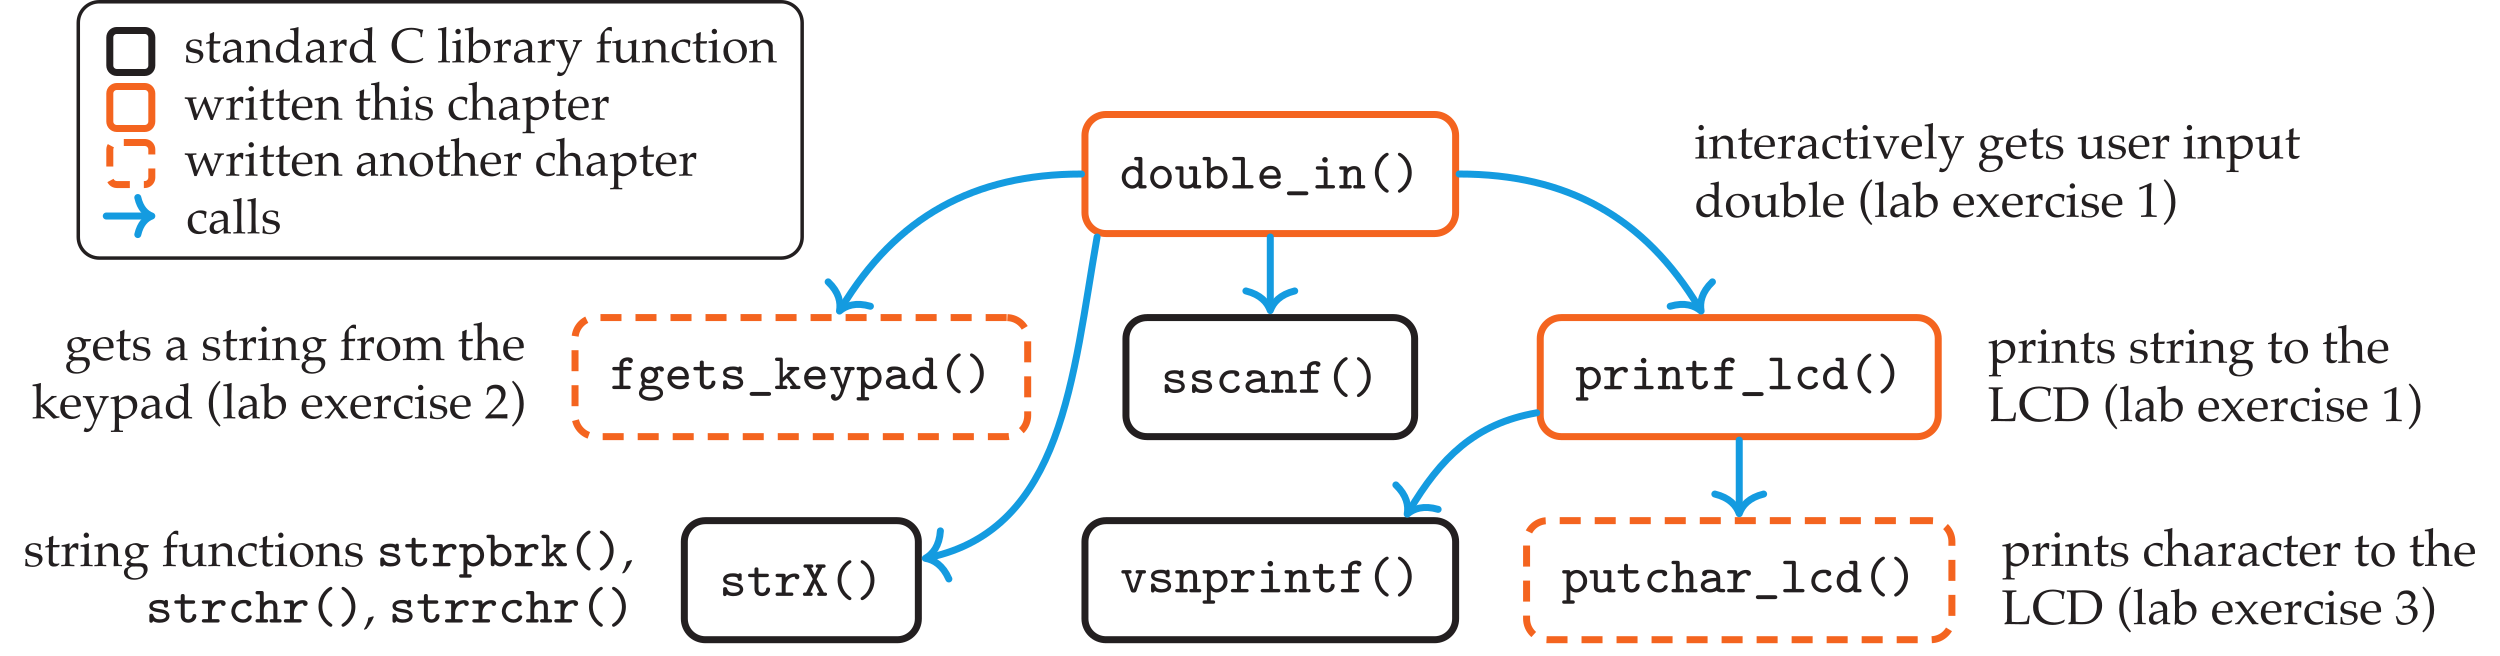 <?xml version="1.0" encoding="UTF-8"?>
<svg xmlns="http://www.w3.org/2000/svg" xmlns:xlink="http://www.w3.org/1999/xlink" width="355.672" height="93.296" viewBox="0 0 355.672 93.296">
<defs>
<g>
<g id="glyph-0-0">
<path d="M 3.797 -0.234 C 3.797 -0.484 3.609 -0.484 3.484 -0.484 L 3.188 -0.484 L 3.188 -4.156 C 3.188 -4.406 3.109 -4.484 2.875 -4.484 L 2.328 -4.484 C 2.219 -4.484 2.016 -4.484 2.016 -4.234 C 2.016 -4 2.219 -4 2.328 -4 L 2.625 -4 L 2.625 -2.891 C 2.297 -3.156 1.984 -3.188 1.781 -3.188 C 0.969 -3.188 0.25 -2.5 0.25 -1.578 C 0.25 -0.688 0.922 0.031 1.719 0.031 C 2.109 0.031 2.422 -0.141 2.625 -0.344 C 2.625 -0.141 2.625 0 2.953 0 L 3.484 0 C 3.609 0 3.797 0 3.797 -0.234 Z M 2.625 -1.438 C 2.625 -1.031 2.297 -0.453 1.75 -0.453 C 1.25 -0.453 0.812 -0.938 0.812 -1.578 C 0.812 -2.234 1.297 -2.719 1.828 -2.719 C 2.25 -2.719 2.625 -2.344 2.625 -1.938 Z M 2.625 -1.438 "/>
</g>
<g id="glyph-0-1">
<path d="M 3.484 -1.578 C 3.484 -2.484 2.797 -3.219 1.938 -3.219 C 1.094 -3.219 0.406 -2.484 0.406 -1.578 C 0.406 -0.672 1.109 0.031 1.938 0.031 C 2.781 0.031 3.484 -0.672 3.484 -1.578 Z M 2.922 -1.641 C 2.922 -0.969 2.469 -0.453 1.938 -0.453 C 1.422 -0.453 0.953 -0.969 0.953 -1.641 C 0.953 -2.266 1.422 -2.734 1.938 -2.734 C 2.469 -2.734 2.922 -2.266 2.922 -1.641 Z M 2.922 -1.641 "/>
</g>
<g id="glyph-0-2">
<path d="M 3.797 -0.234 C 3.797 -0.484 3.609 -0.484 3.484 -0.484 L 3.188 -0.484 L 3.188 -2.844 C 3.188 -3.094 3.109 -3.156 2.875 -3.156 L 2.328 -3.156 C 2.219 -3.156 2.016 -3.156 2.016 -2.922 C 2.016 -2.672 2.219 -2.672 2.328 -2.672 L 2.625 -2.672 L 2.625 -1.141 C 2.625 -0.562 2.094 -0.453 1.812 -0.453 C 1.25 -0.453 1.25 -0.656 1.25 -0.875 L 1.25 -2.844 C 1.25 -3.094 1.188 -3.156 0.938 -3.156 L 0.391 -3.156 C 0.281 -3.156 0.078 -3.156 0.078 -2.922 C 0.078 -2.672 0.281 -2.672 0.391 -2.672 L 0.703 -2.672 L 0.703 -0.844 C 0.703 -0.172 1.156 0.031 1.766 0.031 C 2.156 0.031 2.438 -0.078 2.625 -0.219 C 2.656 0 2.844 0 2.953 0 L 3.484 0 C 3.609 0 3.797 0 3.797 -0.234 Z M 3.797 -0.234 "/>
</g>
<g id="glyph-0-3">
<path d="M 3.641 -1.578 C 3.641 -2.469 2.984 -3.188 2.156 -3.188 C 1.812 -3.188 1.516 -3.078 1.25 -2.859 L 1.25 -4.156 C 1.25 -4.406 1.188 -4.484 0.938 -4.484 L 0.391 -4.484 C 0.281 -4.484 0.078 -4.484 0.078 -4.234 C 0.078 -4 0.281 -4 0.391 -4 L 0.703 -4 L 0.703 -0.312 C 0.703 -0.188 0.703 0 0.969 0 C 1.25 0 1.25 -0.172 1.25 -0.312 C 1.484 -0.094 1.766 0.031 2.094 0.031 C 2.906 0.031 3.641 -0.656 3.641 -1.578 Z M 3.078 -1.578 C 3.078 -0.922 2.578 -0.453 2.062 -0.453 C 1.531 -0.453 1.25 -1.062 1.25 -1.422 L 1.25 -1.922 C 1.25 -2.359 1.688 -2.719 2.125 -2.719 C 2.641 -2.719 3.078 -2.219 3.078 -1.578 Z M 3.078 -1.578 "/>
</g>
<g id="glyph-0-4">
<path d="M 3.453 -0.234 C 3.453 -0.484 3.234 -0.484 3.141 -0.484 L 2.219 -0.484 L 2.219 -4.156 C 2.219 -4.406 2.141 -4.484 1.906 -4.484 L 0.75 -4.484 C 0.641 -4.484 0.422 -4.484 0.422 -4.234 C 0.422 -4 0.641 -4 0.75 -4 L 1.656 -4 L 1.656 -0.484 L 0.75 -0.484 C 0.641 -0.484 0.422 -0.484 0.422 -0.234 C 0.422 0 0.641 0 0.75 0 L 3.141 0 C 3.25 0 3.453 0 3.453 -0.234 Z M 3.453 -0.234 "/>
</g>
<g id="glyph-0-5">
<path d="M 3.438 -0.797 C 3.438 -0.953 3.312 -1.016 3.172 -1.016 C 3.047 -1.016 2.969 -1.016 2.891 -0.844 C 2.75 -0.516 2.391 -0.453 2.156 -0.453 C 1.625 -0.453 1.078 -0.797 0.969 -1.375 L 3.125 -1.375 C 3.266 -1.375 3.438 -1.375 3.438 -1.656 C 3.438 -2.531 2.953 -3.219 2 -3.219 C 1.094 -3.219 0.391 -2.484 0.391 -1.594 C 0.391 -0.719 1.125 0.031 2.125 0.031 C 3.125 0.031 3.438 -0.609 3.438 -0.797 Z M 2.875 -1.859 L 0.969 -1.859 C 1.078 -2.359 1.516 -2.734 2 -2.734 C 2.656 -2.734 2.828 -2.219 2.875 -1.859 Z M 2.875 -1.859 "/>
</g>
<g id="glyph-0-6">
<path d="M 3.469 0.703 C 3.469 0.406 3.188 0.406 3.094 0.406 L 0.781 0.406 C 0.703 0.406 0.422 0.406 0.422 0.688 C 0.422 0.969 0.703 0.969 0.781 0.969 L 3.094 0.969 C 3.188 0.969 3.469 0.969 3.469 0.703 Z M 3.469 0.703 "/>
</g>
<g id="glyph-0-7">
<path d="M 3.375 -0.234 C 3.375 -0.484 3.156 -0.484 3.062 -0.484 L 2.312 -0.484 L 2.312 -2.844 C 2.312 -3.094 2.25 -3.156 2 -3.156 L 0.953 -3.156 C 0.844 -3.156 0.641 -3.156 0.641 -2.922 C 0.641 -2.672 0.859 -2.672 0.953 -2.672 L 1.766 -2.672 L 1.766 -0.484 L 0.906 -0.484 C 0.797 -0.484 0.578 -0.484 0.578 -0.234 C 0.578 0 0.797 0 0.906 0 L 3.062 0 C 3.156 0 3.375 0 3.375 -0.234 Z M 2.344 -4.078 C 2.344 -4.297 2.172 -4.469 1.953 -4.469 C 1.734 -4.469 1.547 -4.297 1.547 -4.078 C 1.547 -3.859 1.734 -3.672 1.953 -3.672 C 2.172 -3.672 2.344 -3.859 2.344 -4.078 Z M 2.344 -4.078 "/>
</g>
<g id="glyph-0-8">
<path d="M 3.797 -0.234 C 3.797 -0.484 3.609 -0.484 3.484 -0.484 L 3.188 -0.484 L 3.188 -2.125 C 3.188 -2.859 2.828 -3.188 2.219 -3.188 C 1.672 -3.188 1.328 -2.906 1.25 -2.828 C 1.25 -3.047 1.234 -3.156 0.938 -3.156 L 0.391 -3.156 C 0.281 -3.156 0.078 -3.156 0.078 -2.922 C 0.078 -2.672 0.281 -2.672 0.391 -2.672 L 0.703 -2.672 L 0.703 -0.484 L 0.391 -0.484 C 0.281 -0.484 0.078 -0.484 0.078 -0.234 C 0.078 0 0.281 0 0.391 0 L 1.547 0 C 1.672 0 1.875 0 1.875 -0.234 C 1.875 -0.484 1.672 -0.484 1.547 -0.484 L 1.25 -0.484 L 1.25 -1.75 C 1.25 -2.453 1.812 -2.719 2.188 -2.719 C 2.516 -2.719 2.625 -2.547 2.625 -2.125 L 2.625 -0.484 L 2.391 -0.484 C 2.281 -0.484 2.078 -0.484 2.078 -0.234 C 2.078 0 2.281 0 2.391 0 L 3.484 0 C 3.609 0 3.797 0 3.797 -0.234 Z M 3.797 -0.234 "/>
</g>
<g id="glyph-0-9">
<path d="M 3.234 0.375 C 3.234 0.25 3.156 0.203 3.109 0.172 C 2 -0.562 1.812 -1.656 1.812 -2.234 C 1.812 -2.531 1.859 -3.078 2.156 -3.625 C 2.438 -4.141 2.75 -4.422 3.125 -4.672 C 3.219 -4.734 3.234 -4.812 3.234 -4.859 C 3.234 -4.953 3.172 -5.078 2.984 -5.078 C 2.75 -5.078 1.266 -4.109 1.266 -2.25 C 1.266 -0.375 2.75 0.609 2.984 0.609 C 3.172 0.609 3.234 0.469 3.234 0.375 Z M 3.234 0.375 "/>
</g>
<g id="glyph-0-10">
<path d="M 2.625 -2.234 C 2.625 -4.109 1.141 -5.078 0.891 -5.078 C 0.719 -5.078 0.656 -4.969 0.656 -4.859 C 0.656 -4.781 0.703 -4.703 0.766 -4.656 C 1.047 -4.484 1.422 -4.203 1.734 -3.625 C 1.953 -3.188 2.062 -2.703 2.062 -2.25 C 2.062 -1.531 1.812 -0.531 0.844 0.125 C 0.703 0.234 0.656 0.266 0.656 0.375 C 0.656 0.484 0.719 0.609 0.891 0.609 C 1.141 0.609 2.625 -0.375 2.625 -2.234 Z M 2.625 -2.234 "/>
</g>
<g id="glyph-0-11">
<path d="M 3.391 -0.922 C 3.391 -1.094 3.328 -1.359 3.062 -1.578 C 2.766 -1.797 2.484 -1.844 1.969 -1.922 C 1.469 -2.016 1.016 -2.078 1.016 -2.344 C 1.016 -2.484 1.188 -2.734 1.922 -2.734 C 2.594 -2.734 2.609 -2.5 2.609 -2.359 C 2.625 -2.125 2.812 -2.125 2.891 -2.125 C 3.172 -2.125 3.172 -2.312 3.172 -2.453 L 3.172 -2.906 C 3.172 -3.016 3.172 -3.219 2.938 -3.219 C 2.766 -3.219 2.719 -3.125 2.703 -3.078 C 2.406 -3.219 2.109 -3.219 1.938 -3.219 C 0.703 -3.219 0.531 -2.594 0.531 -2.344 C 0.531 -1.656 1.297 -1.547 1.953 -1.438 C 2.344 -1.375 2.906 -1.297 2.906 -0.938 C 2.906 -0.672 2.625 -0.453 2 -0.453 C 1.531 -0.453 1.25 -0.594 1.094 -1.047 C 1.062 -1.156 1.031 -1.25 0.812 -1.25 C 0.531 -1.25 0.531 -1.062 0.531 -0.938 L 0.531 -0.281 C 0.531 -0.172 0.531 0.031 0.781 0.031 C 0.844 0.031 0.984 0.016 1.062 -0.203 C 1.422 0.031 1.844 0.031 1.984 0.031 C 3.234 0.031 3.391 -0.656 3.391 -0.922 Z M 3.391 -0.922 "/>
</g>
<g id="glyph-0-12">
<path d="M 3.438 -0.797 C 3.438 -0.953 3.312 -1.016 3.172 -1.016 C 3.062 -1.016 2.953 -1.016 2.891 -0.844 C 2.766 -0.531 2.469 -0.453 2.203 -0.453 C 1.594 -0.453 1.078 -0.953 1.078 -1.578 C 1.078 -1.953 1.312 -2.734 2.25 -2.734 C 2.469 -2.734 2.594 -2.719 2.625 -2.719 C 2.641 -2.703 2.656 -2.703 2.656 -2.625 C 2.672 -2.422 2.828 -2.297 3 -2.297 C 3.219 -2.297 3.359 -2.453 3.359 -2.656 C 3.359 -3.219 2.594 -3.219 2.266 -3.219 C 0.953 -3.219 0.531 -2.203 0.531 -1.578 C 0.531 -0.703 1.234 0.031 2.172 0.031 C 3.203 0.031 3.438 -0.672 3.438 -0.797 Z M 3.438 -0.797 "/>
</g>
<g id="glyph-0-13">
<path d="M 3.844 -0.234 C 3.844 -0.484 3.641 -0.484 3.547 -0.484 C 3.266 -0.484 3.188 -0.5 3.125 -0.531 L 3.125 -2.062 C 3.125 -2.672 2.641 -3.219 1.641 -3.219 C 1.297 -3.219 0.547 -3.219 0.547 -2.656 C 0.547 -2.453 0.688 -2.297 0.906 -2.297 C 1.047 -2.297 1.234 -2.375 1.25 -2.641 C 1.25 -2.703 1.266 -2.719 1.359 -2.719 C 1.438 -2.734 1.562 -2.734 1.656 -2.734 C 2.25 -2.734 2.562 -2.469 2.562 -2.062 C 1.781 -2.062 0.359 -1.875 0.359 -0.969 C 0.359 -0.438 0.859 0.031 1.594 0.031 C 2.188 0.031 2.547 -0.188 2.641 -0.25 C 2.797 -0.016 3.109 0 3.453 0 C 3.656 0 3.844 0 3.844 -0.234 Z M 2.562 -1.047 C 2.562 -0.891 2.562 -0.719 2.281 -0.594 C 2.016 -0.453 1.734 -0.453 1.641 -0.453 C 1.203 -0.453 0.906 -0.703 0.906 -0.969 C 0.906 -1.359 1.719 -1.578 2.562 -1.594 Z M 2.562 -1.047 "/>
</g>
<g id="glyph-0-14">
<path d="M 3.25 -4.047 C 3.25 -4.516 2.625 -4.516 2.516 -4.516 C 1.953 -4.516 1.344 -4.203 1.344 -3.516 L 1.344 -3.156 L 0.641 -3.156 C 0.531 -3.156 0.312 -3.156 0.312 -2.922 C 0.312 -2.672 0.516 -2.672 0.625 -2.672 L 1.344 -2.672 L 1.344 -0.484 L 0.625 -0.484 C 0.531 -0.484 0.312 -0.484 0.312 -0.234 C 0.312 0 0.531 0 0.625 0 L 2.609 0 C 2.719 0 2.938 0 2.938 -0.234 C 2.938 -0.484 2.719 -0.484 2.609 -0.484 L 1.891 -0.484 L 1.891 -2.672 L 2.766 -2.672 C 2.875 -2.672 3.078 -2.672 3.078 -2.922 C 3.078 -3.156 2.875 -3.156 2.766 -3.156 L 1.891 -3.156 L 1.891 -3.5 C 1.891 -3.953 2.25 -4.031 2.562 -4.031 C 2.578 -3.797 2.766 -3.688 2.906 -3.688 C 3.062 -3.688 3.25 -3.812 3.25 -4.047 Z M 3.25 -4.047 "/>
</g>
<g id="glyph-0-15">
<path d="M 3.781 -2.797 C 3.781 -3.031 3.594 -3.234 3.219 -3.234 C 3.016 -3.234 2.703 -3.172 2.453 -2.984 C 2.375 -3.031 2.109 -3.188 1.734 -3.188 C 1.016 -3.188 0.469 -2.656 0.469 -2.016 C 0.469 -1.781 0.562 -1.531 0.703 -1.328 C 0.656 -1.234 0.562 -1.047 0.562 -0.828 C 0.562 -0.625 0.656 -0.422 0.734 -0.312 C 0.438 -0.125 0.219 0.234 0.219 0.594 C 0.219 1.234 1.016 1.672 1.938 1.672 C 2.875 1.672 3.656 1.234 3.656 0.594 C 3.656 -0.047 3.109 -0.438 2.328 -0.469 C 2.109 -0.469 1.562 -0.453 1.344 -0.484 C 1.031 -0.484 1.031 -0.828 1.031 -0.828 C 1.031 -0.922 1.047 -0.969 1.062 -1.016 C 1.188 -0.938 1.422 -0.828 1.719 -0.828 C 2.438 -0.828 2.969 -1.375 2.969 -2.016 C 2.969 -2.266 2.875 -2.5 2.797 -2.641 C 2.938 -2.719 3.016 -2.719 3.141 -2.734 C 3.188 -2.562 3.312 -2.484 3.453 -2.484 C 3.641 -2.484 3.781 -2.625 3.781 -2.797 Z M 2.422 -2.016 C 2.422 -1.641 2.109 -1.312 1.719 -1.312 C 1.359 -1.312 1.031 -1.625 1.031 -2.016 C 1.031 -2.406 1.359 -2.719 1.719 -2.719 C 2.109 -2.719 2.422 -2.406 2.422 -2.016 Z M 3.203 0.594 C 3.203 0.891 2.672 1.188 1.938 1.188 C 1.203 1.188 0.688 0.875 0.688 0.594 C 0.688 0.297 0.953 0 1.328 0 L 1.734 0 C 2.375 0 3.203 0 3.203 0.594 Z M 3.203 0.594 "/>
</g>
<g id="glyph-0-16">
<path d="M 3.328 -0.953 C 3.328 -1.203 3.109 -1.203 3.047 -1.203 C 2.859 -1.203 2.781 -1.125 2.766 -0.953 C 2.75 -0.641 2.484 -0.453 2.219 -0.453 C 1.672 -0.453 1.672 -0.844 1.672 -1.016 L 1.672 -2.672 L 2.844 -2.672 C 2.953 -2.672 3.156 -2.672 3.156 -2.922 C 3.156 -3.156 2.953 -3.156 2.844 -3.156 L 1.672 -3.156 L 1.672 -3.75 C 1.672 -3.891 1.672 -4.062 1.391 -4.062 C 1.109 -4.062 1.109 -3.875 1.109 -3.75 L 1.109 -3.156 L 0.5 -3.156 C 0.391 -3.156 0.188 -3.156 0.188 -2.922 C 0.188 -2.672 0.391 -2.672 0.5 -2.672 L 1.109 -2.672 L 1.109 -1 C 1.109 -0.219 1.672 0.031 2.188 0.031 C 2.844 0.031 3.328 -0.422 3.328 -0.953 Z M 3.328 -0.953 "/>
</g>
<g id="glyph-0-17">
<path d="M 3.766 -0.234 C 3.766 -0.484 3.562 -0.484 3.438 -0.484 L 3.234 -0.484 L 2.172 -1.844 L 2.156 -1.859 L 3.047 -2.672 L 3.281 -2.672 C 3.406 -2.672 3.594 -2.672 3.594 -2.922 C 3.594 -3.156 3.406 -3.156 3.281 -3.156 L 2.156 -3.156 C 2.047 -3.156 1.844 -3.156 1.844 -2.922 C 1.844 -2.672 2.047 -2.672 2.156 -2.672 L 2.359 -2.672 L 1.25 -1.641 L 1.25 -4.156 C 1.25 -4.406 1.188 -4.484 0.938 -4.484 L 0.469 -4.484 C 0.359 -4.484 0.141 -4.484 0.141 -4.234 C 0.141 -4 0.359 -4 0.469 -4 L 0.797 -4 L 0.797 -0.484 L 0.469 -0.484 C 0.359 -0.484 0.141 -0.484 0.141 -0.234 C 0.141 0 0.359 0 0.469 0 L 1.578 0 C 1.688 0 1.906 0 1.906 -0.234 C 1.906 -0.484 1.688 -0.484 1.578 -0.484 L 1.25 -0.484 L 1.25 -1.016 L 1.828 -1.547 L 2.656 -0.484 C 2.469 -0.484 2.266 -0.484 2.266 -0.234 C 2.266 0 2.484 0 2.594 0 L 3.438 0 C 3.562 0 3.766 0 3.766 -0.234 Z M 3.766 -0.234 "/>
</g>
<g id="glyph-0-18">
<path d="M 3.703 -2.922 C 3.703 -3.156 3.484 -3.156 3.359 -3.156 L 2.547 -3.156 C 2.422 -3.156 2.219 -3.156 2.219 -2.922 C 2.219 -2.891 2.219 -2.75 2.344 -2.703 C 2.391 -2.672 2.578 -2.672 2.703 -2.672 L 2.328 -1.578 C 2.219 -1.234 2.062 -0.75 2.016 -0.578 C 1.984 -0.672 1.938 -0.812 1.641 -1.594 L 1.219 -2.672 C 1.328 -2.672 1.5 -2.672 1.547 -2.703 C 1.609 -2.719 1.688 -2.797 1.688 -2.922 C 1.688 -3.156 1.469 -3.156 1.344 -3.156 L 0.531 -3.156 C 0.406 -3.156 0.203 -3.156 0.203 -2.922 C 0.203 -2.875 0.219 -2.734 0.359 -2.688 C 0.391 -2.672 0.594 -2.672 0.719 -2.672 L 1.75 -0.094 C 1.766 -0.031 1.781 0 1.781 0 C 1.781 0.016 1.594 0.609 1.531 0.734 C 1.406 0.984 1.203 1.156 0.938 1.188 L 1 1.047 C 1 0.812 0.828 0.703 0.656 0.703 C 0.469 0.703 0.312 0.828 0.312 1.047 C 0.312 1.344 0.547 1.656 0.938 1.656 C 1.516 1.656 1.891 1.094 2.062 0.609 L 3.188 -2.672 C 3.312 -2.672 3.5 -2.672 3.547 -2.688 C 3.625 -2.719 3.703 -2.781 3.703 -2.922 Z M 3.703 -2.922 "/>
</g>
<g id="glyph-0-19">
<path d="M 3.641 -1.578 C 3.641 -2.469 2.984 -3.188 2.156 -3.188 C 1.812 -3.188 1.516 -3.078 1.25 -2.859 C 1.25 -3.156 1.094 -3.156 0.938 -3.156 L 0.391 -3.156 C 0.281 -3.156 0.078 -3.156 0.078 -2.922 C 0.078 -2.672 0.281 -2.672 0.391 -2.672 L 0.703 -2.672 L 0.703 1.141 L 0.391 1.141 C 0.281 1.141 0.078 1.141 0.078 1.391 C 0.078 1.625 0.281 1.625 0.391 1.625 L 1.547 1.625 C 1.672 1.625 1.875 1.625 1.875 1.391 C 1.875 1.141 1.672 1.141 1.547 1.141 L 1.25 1.141 L 1.25 -0.312 C 1.484 -0.094 1.766 0.031 2.094 0.031 C 2.906 0.031 3.641 -0.656 3.641 -1.578 Z M 3.078 -1.578 C 3.078 -0.922 2.578 -0.453 2.062 -0.453 C 1.531 -0.453 1.25 -1.062 1.25 -1.422 L 1.25 -1.922 C 1.25 -2.359 1.688 -2.719 2.125 -2.719 C 2.641 -2.719 3.078 -2.219 3.078 -1.578 Z M 3.078 -1.578 "/>
</g>
<g id="glyph-0-20">
<path d="M 3.609 -2.719 C 3.609 -2.891 3.484 -3.188 2.906 -3.188 C 2.234 -3.188 1.844 -2.812 1.656 -2.625 L 1.656 -2.844 C 1.656 -3.094 1.578 -3.156 1.344 -3.156 L 0.547 -3.156 C 0.438 -3.156 0.219 -3.156 0.219 -2.922 C 0.219 -2.672 0.438 -2.672 0.547 -2.672 L 1.094 -2.672 L 1.094 -0.484 L 0.547 -0.484 C 0.438 -0.484 0.219 -0.484 0.219 -0.234 C 0.219 0 0.438 0 0.547 0 L 2.438 0 C 2.547 0 2.75 0 2.75 -0.234 C 2.75 -0.484 2.547 -0.484 2.438 -0.484 L 1.656 -0.484 L 1.656 -1.344 C 1.656 -2.141 2.234 -2.719 2.938 -2.719 C 2.953 -2.422 3.156 -2.359 3.281 -2.359 C 3.453 -2.359 3.609 -2.5 3.609 -2.719 Z M 3.609 -2.719 "/>
</g>
<g id="glyph-0-21">
<path d="M 3.656 -0.234 C 3.656 -0.484 3.438 -0.484 3.344 -0.484 L 3.188 -0.484 L 2.172 -2.391 L 2.984 -4 L 3.125 -4 C 3.234 -4 3.453 -4 3.453 -4.234 C 3.453 -4.484 3.234 -4.484 3.125 -4.484 L 2.359 -4.484 C 2.266 -4.484 2.047 -4.484 2.047 -4.234 C 2.047 -4 2.25 -4 2.375 -4 L 1.906 -3.031 L 1.391 -4 C 1.484 -4 1.703 -4 1.703 -4.234 C 1.703 -4.484 1.484 -4.484 1.375 -4.484 L 0.609 -4.484 C 0.5 -4.484 0.297 -4.484 0.297 -4.234 C 0.297 -4 0.516 -4 0.609 -4 L 0.766 -4 L 1.625 -2.391 L 0.672 -0.484 L 0.531 -0.484 C 0.422 -0.484 0.219 -0.484 0.219 -0.234 C 0.219 0 0.422 0 0.531 0 L 1.297 0 C 1.406 0 1.609 0 1.609 -0.234 C 1.609 -0.484 1.406 -0.484 1.281 -0.484 L 1.906 -1.812 L 2.578 -0.484 C 2.484 -0.484 2.25 -0.484 2.25 -0.234 C 2.25 0 2.484 0 2.578 0 L 3.344 0 C 3.453 0 3.656 0 3.656 -0.234 Z M 3.656 -0.234 "/>
</g>
<g id="glyph-0-22">
<path d="M 3.797 -0.234 C 3.797 -0.484 3.609 -0.484 3.484 -0.484 L 3.188 -0.484 L 3.188 -2.125 C 3.188 -2.859 2.828 -3.188 2.219 -3.188 C 1.672 -3.188 1.328 -2.906 1.25 -2.828 L 1.25 -4.156 C 1.25 -4.406 1.188 -4.484 0.938 -4.484 L 0.391 -4.484 C 0.281 -4.484 0.078 -4.484 0.078 -4.234 C 0.078 -4 0.281 -4 0.391 -4 L 0.703 -4 L 0.703 -0.484 L 0.391 -0.484 C 0.281 -0.484 0.078 -0.484 0.078 -0.234 C 0.078 0 0.281 0 0.391 0 L 1.547 0 C 1.672 0 1.875 0 1.875 -0.234 C 1.875 -0.484 1.672 -0.484 1.547 -0.484 L 1.25 -0.484 L 1.25 -1.75 C 1.25 -2.453 1.812 -2.719 2.188 -2.719 C 2.516 -2.719 2.625 -2.547 2.625 -2.125 L 2.625 -0.484 L 2.391 -0.484 C 2.281 -0.484 2.078 -0.484 2.078 -0.234 C 2.078 0 2.281 0 2.391 0 L 3.484 0 C 3.609 0 3.797 0 3.797 -0.234 Z M 3.797 -0.234 "/>
</g>
<g id="glyph-0-23">
<path d="M 3.703 -2.922 C 3.703 -3.156 3.5 -3.156 3.391 -3.156 L 2.531 -3.156 C 2.422 -3.156 2.219 -3.156 2.219 -2.922 C 2.219 -2.672 2.422 -2.672 2.531 -2.672 L 2.703 -2.672 L 1.938 -0.422 L 1.188 -2.672 L 1.344 -2.672 C 1.469 -2.672 1.656 -2.672 1.656 -2.922 C 1.656 -3.156 1.469 -3.156 1.344 -3.156 L 0.5 -3.156 C 0.391 -3.156 0.188 -3.156 0.188 -2.922 C 0.188 -2.672 0.391 -2.672 0.5 -2.672 L 0.703 -2.672 L 1.516 -0.234 C 1.609 0.031 1.781 0.031 1.938 0.031 C 2.094 0.031 2.266 0.031 2.359 -0.234 L 3.188 -2.672 L 3.391 -2.672 C 3.5 -2.672 3.703 -2.672 3.703 -2.922 Z M 3.703 -2.922 "/>
</g>
<g id="glyph-1-0">
<path d="M 0.984 -4.797 C 1.086 -4.797 1.176 -4.754 1.25 -4.672 C 1.32 -4.598 1.359 -4.508 1.359 -4.406 C 1.359 -4.301 1.32 -4.211 1.25 -4.141 C 1.176 -4.066 1.086 -4.031 0.984 -4.031 C 0.879 -4.031 0.785 -4.066 0.703 -4.141 C 0.629 -4.211 0.594 -4.301 0.594 -4.406 C 0.594 -4.508 0.629 -4.598 0.703 -4.672 C 0.785 -4.754 0.879 -4.797 0.984 -4.797 Z M 0.156 -2.797 L 0.156 -3 C 0.594 -3.039 0.961 -3.133 1.266 -3.281 L 1.344 -3.219 C 1.32 -2.738 1.312 -2.367 1.312 -2.109 L 1.312 -1.5 C 1.32 -0.906 1.328 -0.586 1.328 -0.547 C 1.328 -0.43 1.344 -0.348 1.375 -0.297 C 1.383 -0.273 1.395 -0.254 1.406 -0.234 C 1.426 -0.223 1.457 -0.211 1.5 -0.203 C 1.508 -0.203 1.633 -0.195 1.875 -0.188 L 1.875 0 C 1.531 -0.02 1.254 -0.031 1.047 -0.031 C 0.859 -0.031 0.562 -0.02 0.156 0 L 0.156 -0.188 L 0.469 -0.203 C 0.52 -0.203 0.555 -0.207 0.578 -0.219 C 0.609 -0.238 0.629 -0.258 0.641 -0.281 C 0.672 -0.32 0.688 -0.398 0.688 -0.516 C 0.688 -0.547 0.695 -0.875 0.719 -1.5 L 0.719 -2.094 C 0.719 -2.438 0.707 -2.641 0.688 -2.703 C 0.664 -2.734 0.633 -2.754 0.594 -2.766 C 0.562 -2.785 0.414 -2.797 0.156 -2.797 Z M 0.156 -2.797 "/>
</g>
<g id="glyph-1-1">
<path d="M 0.094 0 L 0.094 -0.188 L 0.422 -0.203 C 0.461 -0.203 0.492 -0.207 0.516 -0.219 C 0.547 -0.238 0.57 -0.258 0.594 -0.281 C 0.613 -0.32 0.629 -0.398 0.641 -0.516 C 0.641 -0.547 0.645 -0.875 0.656 -1.5 L 0.656 -1.906 C 0.656 -2.082 0.648 -2.273 0.641 -2.484 C 0.641 -2.617 0.629 -2.695 0.609 -2.719 C 0.598 -2.75 0.57 -2.77 0.531 -2.781 C 0.5 -2.789 0.352 -2.797 0.094 -2.797 L 0.094 -2.984 C 0.551 -3.055 0.883 -3.141 1.094 -3.234 C 1.145 -3.254 1.176 -3.266 1.188 -3.266 C 1.207 -3.266 1.219 -3.258 1.219 -3.25 C 1.227 -3.238 1.234 -3.223 1.234 -3.203 C 1.234 -3.191 1.234 -3.176 1.234 -3.156 C 1.234 -3.07 1.227 -2.898 1.219 -2.641 L 1.844 -3.172 C 2.031 -3.242 2.207 -3.281 2.375 -3.281 C 2.562 -3.281 2.734 -3.238 2.891 -3.156 C 3.055 -3.082 3.18 -2.988 3.266 -2.875 C 3.348 -2.77 3.406 -2.629 3.438 -2.453 C 3.445 -2.348 3.453 -2.062 3.453 -1.594 L 3.453 -1 C 3.453 -0.695 3.461 -0.492 3.484 -0.391 C 3.492 -0.328 3.508 -0.281 3.531 -0.25 C 3.562 -0.227 3.598 -0.211 3.641 -0.203 L 4.016 -0.188 L 4.016 0 C 3.785 -0.02 3.598 -0.031 3.453 -0.031 C 3.328 -0.031 3.117 -0.02 2.828 0 C 2.859 -0.562 2.875 -0.914 2.875 -1.062 L 2.875 -1.641 C 2.875 -1.992 2.859 -2.223 2.828 -2.328 C 2.785 -2.484 2.695 -2.609 2.562 -2.703 C 2.426 -2.797 2.266 -2.844 2.078 -2.844 C 1.91 -2.844 1.754 -2.801 1.609 -2.719 C 1.473 -2.633 1.375 -2.539 1.312 -2.438 C 1.25 -2.332 1.219 -2.156 1.219 -1.906 L 1.219 -1.5 C 1.227 -0.906 1.234 -0.586 1.234 -0.547 C 1.242 -0.43 1.258 -0.348 1.281 -0.297 C 1.289 -0.273 1.301 -0.254 1.312 -0.234 C 1.332 -0.223 1.363 -0.211 1.406 -0.203 C 1.414 -0.203 1.539 -0.195 1.781 -0.188 L 1.781 0 C 1.5 -0.02 1.25 -0.031 1.031 -0.031 C 0.832 -0.031 0.52 -0.02 0.094 0 Z M 0.094 0 "/>
</g>
<g id="glyph-1-2">
<path d="M 0.156 -2.672 L 0.156 -2.812 C 0.383 -2.895 0.566 -2.973 0.703 -3.047 C 0.703 -3.586 0.691 -3.93 0.672 -4.078 C 0.91 -4.16 1.102 -4.25 1.25 -4.344 L 1.328 -4.266 C 1.305 -4.078 1.281 -3.664 1.25 -3.031 C 1.438 -3.02 1.547 -3.016 1.578 -3.016 C 1.598 -3.016 1.711 -3.02 1.922 -3.031 C 2.047 -3.031 2.133 -3.035 2.188 -3.047 L 2.219 -3.016 L 2.141 -2.703 C 2.004 -2.703 1.875 -2.703 1.75 -2.703 C 1.633 -2.703 1.469 -2.703 1.25 -2.703 L 1.234 -1.312 C 1.223 -0.977 1.223 -0.773 1.234 -0.703 C 1.242 -0.641 1.266 -0.582 1.297 -0.531 C 1.328 -0.488 1.367 -0.453 1.422 -0.422 C 1.473 -0.391 1.562 -0.367 1.688 -0.359 C 1.781 -0.359 1.852 -0.359 1.906 -0.359 C 1.969 -0.367 2.047 -0.391 2.141 -0.422 L 2.172 -0.297 C 2.066 -0.211 1.961 -0.125 1.859 -0.031 C 1.773 0 1.695 0.02 1.625 0.031 C 1.551 0.039 1.461 0.047 1.359 0.047 C 1.242 0.047 1.148 0.031 1.078 0 C 1.004 -0.02 0.938 -0.055 0.875 -0.109 C 0.82 -0.16 0.773 -0.223 0.734 -0.297 C 0.691 -0.367 0.664 -0.484 0.656 -0.641 C 0.656 -0.797 0.66 -0.969 0.672 -1.156 C 0.672 -1.188 0.672 -1.223 0.672 -1.266 L 0.672 -2.688 L 0.531 -2.688 C 0.426 -2.688 0.301 -2.68 0.156 -2.672 Z M 0.156 -2.672 "/>
</g>
<g id="glyph-1-3">
<path d="M 3.016 -0.531 L 2.906 -0.281 C 2.75 -0.188 2.633 -0.125 2.562 -0.094 C 2.445 -0.039 2.32 0 2.188 0.031 C 2.051 0.062 1.906 0.078 1.75 0.078 C 1.457 0.078 1.188 0.012 0.938 -0.109 C 0.695 -0.234 0.508 -0.414 0.375 -0.656 C 0.238 -0.906 0.172 -1.195 0.172 -1.531 C 0.172 -1.789 0.207 -2.023 0.281 -2.234 C 0.352 -2.453 0.438 -2.609 0.531 -2.703 C 0.594 -2.773 0.691 -2.859 0.828 -2.953 C 0.961 -3.047 1.098 -3.125 1.234 -3.188 C 1.422 -3.258 1.617 -3.297 1.828 -3.297 C 2.078 -3.297 2.305 -3.238 2.516 -3.125 C 2.723 -3.008 2.875 -2.848 2.969 -2.641 C 3.062 -2.441 3.109 -2.219 3.109 -1.969 C 3.109 -1.906 3.102 -1.828 3.094 -1.734 C 2.926 -1.703 2.781 -1.68 2.656 -1.672 C 2.406 -1.66 2.16 -1.656 1.922 -1.656 L 0.828 -1.656 C 0.828 -1.32 0.879 -1.055 0.984 -0.859 C 1.098 -0.66 1.25 -0.516 1.438 -0.422 C 1.625 -0.328 1.82 -0.281 2.031 -0.281 C 2.164 -0.281 2.301 -0.301 2.438 -0.344 C 2.582 -0.383 2.754 -0.461 2.953 -0.578 Z M 0.828 -1.922 C 0.891 -1.91 1.008 -1.906 1.188 -1.906 C 1.52 -1.883 1.754 -1.875 1.891 -1.875 C 2.191 -1.875 2.391 -1.883 2.484 -1.906 C 2.484 -1.957 2.484 -2 2.484 -2.031 C 2.484 -2.383 2.41 -2.645 2.266 -2.812 C 2.117 -2.977 1.926 -3.062 1.688 -3.062 C 1.426 -3.062 1.219 -2.969 1.062 -2.781 C 0.906 -2.602 0.828 -2.316 0.828 -1.922 Z M 0.828 -1.922 "/>
</g>
<g id="glyph-1-4">
<path d="M 0.156 0 L 0.156 -0.188 C 0.414 -0.195 0.555 -0.203 0.578 -0.203 C 0.617 -0.211 0.645 -0.223 0.656 -0.234 C 0.676 -0.254 0.691 -0.273 0.703 -0.297 C 0.723 -0.348 0.738 -0.43 0.75 -0.547 C 0.758 -1.148 0.766 -1.469 0.766 -1.5 L 0.766 -1.906 C 0.766 -2.082 0.766 -2.273 0.766 -2.484 C 0.754 -2.617 0.738 -2.695 0.719 -2.719 C 0.707 -2.75 0.68 -2.77 0.641 -2.781 C 0.609 -2.789 0.461 -2.797 0.203 -2.797 L 0.203 -2.984 C 0.66 -3.055 1 -3.141 1.219 -3.234 C 1.258 -3.254 1.285 -3.266 1.297 -3.266 C 1.316 -3.266 1.332 -3.258 1.344 -3.25 C 1.352 -3.238 1.359 -3.223 1.359 -3.203 C 1.359 -3.191 1.352 -3.176 1.344 -3.156 C 1.332 -3.008 1.328 -2.789 1.328 -2.5 C 1.43 -2.625 1.523 -2.742 1.609 -2.859 C 1.703 -2.973 1.766 -3.047 1.797 -3.078 C 1.867 -3.141 1.945 -3.188 2.031 -3.219 C 2.125 -3.258 2.219 -3.281 2.312 -3.281 C 2.406 -3.281 2.5 -3.258 2.594 -3.219 L 2.609 -3.172 C 2.578 -2.867 2.562 -2.602 2.562 -2.375 L 2.406 -2.375 C 2.352 -2.477 2.289 -2.555 2.219 -2.609 C 2.145 -2.66 2.055 -2.688 1.953 -2.688 C 1.785 -2.688 1.641 -2.613 1.516 -2.469 C 1.391 -2.32 1.328 -2.109 1.328 -1.828 L 1.328 -1.469 C 1.328 -1.32 1.332 -1.051 1.344 -0.656 C 1.344 -0.508 1.348 -0.414 1.359 -0.375 C 1.367 -0.344 1.379 -0.316 1.391 -0.297 C 1.41 -0.273 1.438 -0.258 1.469 -0.25 C 1.539 -0.227 1.727 -0.207 2.031 -0.188 L 2.031 0 C 1.625 -0.02 1.281 -0.031 1 -0.031 C 0.707 -0.031 0.426 -0.02 0.156 0 Z M 0.156 0 "/>
</g>
<g id="glyph-1-5">
<path d="M 0.734 -2.328 L 0.562 -2.375 C 0.562 -2.426 0.562 -2.5 0.562 -2.594 C 0.562 -2.688 0.562 -2.766 0.562 -2.828 C 0.844 -3.016 1.078 -3.141 1.266 -3.203 C 1.41 -3.242 1.566 -3.266 1.734 -3.266 C 1.992 -3.266 2.211 -3.219 2.391 -3.125 C 2.566 -3.031 2.695 -2.891 2.781 -2.703 C 2.844 -2.578 2.875 -2.406 2.875 -2.188 L 2.859 -1.562 L 2.859 -0.547 C 2.859 -0.441 2.867 -0.363 2.891 -0.312 C 2.898 -0.281 2.922 -0.254 2.953 -0.234 C 2.973 -0.223 3.02 -0.219 3.094 -0.219 L 3.312 -0.188 L 3.312 0 C 3.125 -0.02 2.961 -0.031 2.828 -0.031 C 2.691 -0.031 2.508 -0.02 2.281 0 L 2.297 -0.594 C 1.836 -0.25 1.562 -0.051 1.469 0 C 1.383 0.039 1.281 0.062 1.156 0.062 C 0.875 0.062 0.656 -0.008 0.5 -0.156 C 0.352 -0.301 0.281 -0.5 0.281 -0.75 C 0.281 -0.906 0.305 -1.047 0.359 -1.172 C 0.41 -1.305 0.473 -1.41 0.547 -1.484 C 0.617 -1.555 0.695 -1.613 0.781 -1.656 C 0.914 -1.719 1.129 -1.781 1.422 -1.844 C 1.711 -1.914 2.004 -1.969 2.297 -2 C 2.297 -2.219 2.27 -2.383 2.219 -2.5 C 2.164 -2.625 2.07 -2.723 1.938 -2.797 C 1.812 -2.879 1.656 -2.922 1.469 -2.922 C 1.332 -2.922 1.211 -2.898 1.109 -2.859 C 1.016 -2.828 0.957 -2.797 0.938 -2.766 L 0.875 -2.656 C 0.812 -2.52 0.766 -2.41 0.734 -2.328 Z M 2.297 -1.797 C 2.004 -1.742 1.754 -1.688 1.547 -1.625 C 1.336 -1.562 1.191 -1.5 1.109 -1.438 C 1.055 -1.395 1.008 -1.336 0.969 -1.266 C 0.906 -1.148 0.875 -1.023 0.875 -0.891 C 0.875 -0.723 0.922 -0.594 1.016 -0.5 C 1.109 -0.406 1.238 -0.359 1.406 -0.359 C 1.562 -0.359 1.711 -0.398 1.859 -0.484 C 2.004 -0.566 2.148 -0.695 2.297 -0.875 Z M 2.297 -1.797 "/>
</g>
<g id="glyph-1-6">
<path d="M 2.953 -0.391 L 2.812 -0.156 C 2.656 -0.07 2.5 -0.012 2.344 0.016 C 2.195 0.055 2.023 0.078 1.828 0.078 C 1.359 0.078 0.977 -0.062 0.688 -0.344 C 0.406 -0.633 0.266 -1.031 0.266 -1.531 C 0.266 -1.801 0.301 -2.031 0.375 -2.219 C 0.457 -2.414 0.555 -2.57 0.672 -2.688 C 0.742 -2.758 0.883 -2.852 1.094 -2.969 C 1.301 -3.094 1.445 -3.172 1.531 -3.203 C 1.688 -3.266 1.875 -3.297 2.094 -3.297 C 2.289 -3.297 2.473 -3.273 2.641 -3.234 C 2.742 -3.203 2.848 -3.156 2.953 -3.094 C 2.922 -2.926 2.898 -2.797 2.891 -2.703 C 2.879 -2.609 2.863 -2.445 2.844 -2.219 L 2.656 -2.219 C 2.645 -2.438 2.629 -2.57 2.609 -2.625 C 2.609 -2.656 2.594 -2.688 2.562 -2.719 C 2.477 -2.781 2.367 -2.832 2.234 -2.875 C 2.109 -2.926 1.973 -2.953 1.828 -2.953 C 1.629 -2.953 1.457 -2.91 1.312 -2.828 C 1.176 -2.754 1.07 -2.629 1 -2.453 C 0.926 -2.285 0.891 -2.078 0.891 -1.828 C 0.891 -1.523 0.941 -1.25 1.047 -1 C 1.16 -0.75 1.305 -0.566 1.484 -0.453 C 1.672 -0.336 1.883 -0.281 2.125 -0.281 C 2.238 -0.281 2.348 -0.289 2.453 -0.312 C 2.566 -0.344 2.707 -0.398 2.875 -0.484 Z M 2.953 -0.391 "/>
</g>
<g id="glyph-1-7">
<path d="M 1.734 0.031 C 1.648 -0.195 1.586 -0.352 1.547 -0.438 L 1.266 -1.078 L 0.578 -2.703 C 0.523 -2.805 0.484 -2.875 0.453 -2.906 C 0.422 -2.938 0.391 -2.957 0.359 -2.969 C 0.328 -2.977 0.242 -2.988 0.109 -3 L 0.109 -3.203 C 0.484 -3.18 0.754 -3.172 0.922 -3.172 C 1.117 -3.172 1.379 -3.18 1.703 -3.203 L 1.703 -3 C 1.461 -2.988 1.32 -2.969 1.281 -2.938 C 1.238 -2.914 1.219 -2.883 1.219 -2.844 C 1.219 -2.781 1.258 -2.633 1.344 -2.406 L 1.766 -1.375 L 1.859 -1.141 C 1.973 -0.867 2.051 -0.688 2.094 -0.594 L 2.422 -1.375 C 2.441 -1.414 2.547 -1.672 2.734 -2.141 C 2.848 -2.41 2.922 -2.613 2.953 -2.75 C 2.961 -2.789 2.969 -2.828 2.969 -2.859 C 2.969 -2.898 2.953 -2.926 2.922 -2.938 C 2.867 -2.969 2.723 -2.988 2.484 -3 L 2.484 -3.203 C 2.828 -3.18 3.047 -3.172 3.141 -3.172 C 3.223 -3.172 3.441 -3.18 3.797 -3.203 L 3.797 -3 C 3.648 -2.988 3.551 -2.969 3.5 -2.938 C 3.457 -2.914 3.414 -2.863 3.375 -2.781 C 3.344 -2.727 3.219 -2.484 3 -2.047 L 2.672 -1.344 C 2.617 -1.219 2.426 -0.758 2.094 0.031 Z M 1.734 0.031 "/>
</g>
<g id="glyph-1-8">
<path d="M 0.172 0 L 0.172 -0.188 L 0.5 -0.203 C 0.539 -0.203 0.57 -0.207 0.594 -0.219 C 0.625 -0.238 0.648 -0.258 0.672 -0.281 C 0.691 -0.32 0.707 -0.398 0.719 -0.516 C 0.719 -0.547 0.723 -0.875 0.734 -1.5 L 0.734 -2.906 C 0.734 -3.289 0.727 -3.68 0.719 -4.078 C 0.707 -4.348 0.691 -4.504 0.672 -4.547 C 0.66 -4.566 0.645 -4.582 0.625 -4.594 C 0.594 -4.602 0.438 -4.609 0.156 -4.609 L 0.156 -4.812 C 0.664 -4.875 1.02 -4.953 1.219 -5.047 C 1.25 -5.055 1.273 -5.062 1.297 -5.062 C 1.305 -5.062 1.316 -5.055 1.328 -5.047 C 1.336 -5.047 1.344 -5.035 1.344 -5.016 C 1.344 -4.992 1.336 -4.969 1.328 -4.938 L 1.328 -4.828 C 1.316 -4.422 1.312 -4.078 1.312 -3.797 L 1.297 -3.266 L 1.297 -1.5 C 1.305 -0.906 1.316 -0.586 1.328 -0.547 C 1.328 -0.43 1.336 -0.348 1.359 -0.297 C 1.367 -0.273 1.383 -0.254 1.406 -0.234 C 1.426 -0.223 1.453 -0.211 1.484 -0.203 C 1.504 -0.203 1.629 -0.195 1.859 -0.188 L 1.859 0 C 1.555 -0.02 1.285 -0.031 1.047 -0.031 C 0.828 -0.031 0.535 -0.02 0.172 0 Z M 0.172 0 "/>
</g>
<g id="glyph-1-9">
<path d="M 0.156 1.828 L 0.328 1.297 L 0.406 1.297 C 0.445 1.328 0.484 1.352 0.516 1.375 C 0.547 1.406 0.578 1.426 0.609 1.438 C 0.648 1.445 0.703 1.453 0.766 1.453 C 0.836 1.453 0.906 1.438 0.969 1.406 C 1.039 1.375 1.102 1.32 1.156 1.25 C 1.219 1.188 1.289 1.078 1.375 0.922 C 1.488 0.672 1.594 0.422 1.688 0.172 C 1.613 -0.023 1.531 -0.254 1.438 -0.516 L 0.891 -1.844 C 0.734 -2.25 0.602 -2.555 0.5 -2.766 C 0.457 -2.848 0.41 -2.906 0.359 -2.938 C 0.316 -2.969 0.211 -2.992 0.047 -3.016 L 0.047 -3.203 C 0.328 -3.18 0.609 -3.172 0.891 -3.172 C 1.16 -3.172 1.414 -3.18 1.656 -3.203 L 1.656 -3.016 C 1.426 -2.992 1.297 -2.977 1.266 -2.969 C 1.203 -2.945 1.172 -2.906 1.172 -2.844 C 1.172 -2.801 1.191 -2.723 1.234 -2.609 C 1.316 -2.336 1.398 -2.102 1.484 -1.906 L 1.688 -1.375 C 1.82 -1.051 1.93 -0.789 2.016 -0.594 L 2.203 -1 C 2.273 -1.156 2.398 -1.457 2.578 -1.906 C 2.754 -2.352 2.852 -2.629 2.875 -2.734 C 2.883 -2.766 2.891 -2.797 2.891 -2.828 C 2.891 -2.867 2.875 -2.898 2.844 -2.922 C 2.812 -2.941 2.676 -2.969 2.438 -3 L 2.438 -3.203 C 2.695 -3.18 2.926 -3.172 3.125 -3.172 C 3.332 -3.172 3.535 -3.18 3.734 -3.203 L 3.703 -3 C 3.586 -2.988 3.5 -2.957 3.438 -2.906 C 3.375 -2.863 3.273 -2.711 3.141 -2.453 C 3.016 -2.203 2.781 -1.691 2.438 -0.922 L 1.641 0.906 C 1.516 1.207 1.406 1.422 1.312 1.547 C 1.219 1.672 1.109 1.766 0.984 1.828 C 0.859 1.898 0.719 1.938 0.562 1.938 C 0.488 1.938 0.422 1.926 0.359 1.906 C 0.297 1.883 0.227 1.859 0.156 1.828 Z M 0.156 1.828 "/>
</g>
<g id="glyph-1-10">
<path d="M 3.766 -3.016 L 3.797 -2.953 C 3.711 -2.816 3.656 -2.723 3.625 -2.672 L 2.984 -2.672 C 3.035 -2.535 3.062 -2.41 3.062 -2.297 C 3.062 -2.117 3.016 -1.945 2.922 -1.781 C 2.836 -1.625 2.707 -1.484 2.531 -1.359 C 2.363 -1.242 2.18 -1.164 1.984 -1.125 C 1.859 -1.102 1.691 -1.094 1.484 -1.094 C 1.328 -0.977 1.234 -0.891 1.203 -0.828 C 1.172 -0.785 1.156 -0.742 1.156 -0.703 C 1.156 -0.641 1.172 -0.586 1.203 -0.547 C 1.242 -0.504 1.297 -0.477 1.359 -0.469 C 1.461 -0.438 1.645 -0.422 1.906 -0.422 L 2.641 -0.438 C 2.898 -0.438 3.094 -0.398 3.219 -0.328 C 3.352 -0.266 3.453 -0.164 3.516 -0.031 C 3.578 0.102 3.609 0.258 3.609 0.438 C 3.609 0.664 3.531 0.898 3.375 1.141 C 3.227 1.379 3.004 1.566 2.703 1.703 C 2.398 1.848 2.062 1.922 1.688 1.922 C 1.375 1.922 1.109 1.875 0.891 1.781 C 0.672 1.688 0.504 1.555 0.391 1.391 C 0.285 1.223 0.234 1.051 0.234 0.875 C 0.234 0.77 0.25 0.676 0.281 0.594 C 0.312 0.508 0.363 0.414 0.438 0.312 C 0.719 0.188 0.914 0.078 1.031 -0.016 C 0.844 -0.078 0.723 -0.133 0.672 -0.188 C 0.617 -0.25 0.594 -0.305 0.594 -0.359 C 0.594 -0.398 0.629 -0.52 0.703 -0.719 C 0.805 -0.812 0.977 -0.945 1.219 -1.125 C 1.02 -1.176 0.863 -1.238 0.75 -1.312 C 0.633 -1.395 0.547 -1.5 0.484 -1.625 C 0.43 -1.758 0.406 -1.906 0.406 -2.062 C 0.406 -2.289 0.461 -2.492 0.578 -2.672 C 0.691 -2.859 0.891 -3.008 1.172 -3.125 C 1.453 -3.238 1.711 -3.297 1.953 -3.297 C 2.109 -3.297 2.254 -3.27 2.391 -3.219 C 2.523 -3.164 2.656 -3.094 2.781 -3 C 3.207 -3 3.535 -3.004 3.766 -3.016 Z M 0.984 -2.25 C 0.984 -2.082 1.016 -1.922 1.078 -1.766 C 1.141 -1.617 1.227 -1.504 1.344 -1.422 C 1.457 -1.348 1.594 -1.312 1.75 -1.312 C 1.938 -1.312 2.102 -1.375 2.25 -1.5 C 2.406 -1.625 2.484 -1.828 2.484 -2.109 C 2.484 -2.398 2.406 -2.629 2.25 -2.797 C 2.102 -2.961 1.926 -3.047 1.719 -3.047 C 1.5 -3.047 1.32 -2.973 1.188 -2.828 C 1.051 -2.691 0.984 -2.5 0.984 -2.25 Z M 1.984 0.031 C 1.648 0.031 1.438 0.035 1.344 0.047 C 1.301 0.055 1.254 0.082 1.203 0.125 C 1.023 0.25 0.93 0.316 0.922 0.328 C 0.891 0.348 0.863 0.395 0.844 0.469 C 0.789 0.594 0.766 0.723 0.766 0.859 C 0.766 1.098 0.859 1.297 1.047 1.453 C 1.234 1.617 1.488 1.703 1.812 1.703 C 2.051 1.703 2.27 1.656 2.469 1.562 C 2.664 1.469 2.812 1.336 2.906 1.172 C 3.008 1.004 3.062 0.832 3.062 0.656 C 3.062 0.52 3.039 0.41 3 0.328 C 2.969 0.254 2.922 0.195 2.859 0.156 C 2.805 0.113 2.734 0.078 2.641 0.047 C 2.586 0.047 2.367 0.039 1.984 0.031 Z M 1.984 0.031 "/>
</g>
<g id="glyph-1-11">
<path d="M 0.312 -1.031 L 0.516 -1.031 C 0.523 -0.895 0.535 -0.785 0.547 -0.703 C 0.555 -0.629 0.57 -0.555 0.594 -0.484 C 0.625 -0.41 0.664 -0.348 0.719 -0.297 C 0.781 -0.242 0.844 -0.203 0.906 -0.172 C 0.977 -0.148 1.047 -0.133 1.109 -0.125 C 1.18 -0.113 1.285 -0.109 1.422 -0.109 C 1.66 -0.109 1.852 -0.172 2 -0.297 C 2.145 -0.422 2.219 -0.586 2.219 -0.797 C 2.219 -0.891 2.191 -0.973 2.141 -1.047 C 2.098 -1.117 2.035 -1.176 1.953 -1.219 C 1.867 -1.258 1.68 -1.312 1.391 -1.375 C 1.098 -1.445 0.91 -1.5 0.828 -1.531 C 0.703 -1.57 0.602 -1.625 0.531 -1.688 C 0.457 -1.758 0.395 -1.848 0.344 -1.953 C 0.301 -2.055 0.281 -2.172 0.281 -2.297 C 0.281 -2.473 0.328 -2.633 0.422 -2.781 C 0.516 -2.938 0.66 -3.062 0.859 -3.156 C 1.066 -3.25 1.289 -3.297 1.531 -3.297 C 1.676 -3.297 1.844 -3.273 2.031 -3.234 C 2.219 -3.203 2.367 -3.156 2.484 -3.094 C 2.461 -2.844 2.453 -2.586 2.453 -2.328 L 2.25 -2.328 C 2.238 -2.492 2.223 -2.602 2.203 -2.656 C 2.191 -2.707 2.176 -2.75 2.156 -2.781 C 2.133 -2.82 2.094 -2.863 2.031 -2.906 C 1.969 -2.957 1.883 -3 1.781 -3.031 C 1.688 -3.07 1.57 -3.094 1.438 -3.094 C 1.238 -3.094 1.078 -3.035 0.953 -2.922 C 0.828 -2.805 0.766 -2.664 0.766 -2.5 C 0.766 -2.414 0.781 -2.344 0.812 -2.281 C 0.852 -2.219 0.906 -2.164 0.969 -2.125 C 1.031 -2.082 1.113 -2.047 1.219 -2.016 L 1.781 -1.875 C 2.062 -1.801 2.254 -1.738 2.359 -1.688 C 2.473 -1.633 2.562 -1.551 2.625 -1.438 C 2.695 -1.332 2.734 -1.203 2.734 -1.047 C 2.734 -0.742 2.602 -0.477 2.344 -0.25 C 2.094 -0.02 1.754 0.094 1.328 0.094 C 1.141 0.094 0.879 0.062 0.547 0 C 0.367 -0.031 0.273 -0.051 0.266 -0.062 C 0.254 -0.07 0.25 -0.086 0.25 -0.109 C 0.25 -0.117 0.254 -0.133 0.266 -0.156 C 0.285 -0.258 0.297 -0.352 0.297 -0.438 C 0.305 -0.531 0.312 -0.727 0.312 -1.031 Z M 0.312 -1.031 "/>
</g>
<g id="glyph-1-12">
<path d="M 4.031 -0.188 L 4.031 0 C 3.727 -0.02 3.504 -0.031 3.359 -0.031 C 3.18 -0.031 3.008 -0.02 2.844 0 C 2.852 -0.188 2.863 -0.395 2.875 -0.625 C 2.738 -0.508 2.578 -0.359 2.391 -0.172 C 2.348 -0.129 2.305 -0.098 2.266 -0.078 C 2.16 -0.023 2.062 0.008 1.969 0.031 C 1.875 0.062 1.754 0.078 1.609 0.078 C 1.43 0.078 1.281 0.051 1.156 0 C 1.031 -0.051 0.926 -0.129 0.844 -0.234 C 0.77 -0.305 0.719 -0.398 0.688 -0.516 C 0.656 -0.641 0.641 -0.785 0.641 -0.953 C 0.641 -1.023 0.641 -1.098 0.641 -1.172 C 0.648 -1.242 0.656 -1.312 0.656 -1.375 L 0.656 -1.969 C 0.656 -2.02 0.648 -2.164 0.641 -2.406 C 0.641 -2.562 0.629 -2.66 0.609 -2.703 C 0.598 -2.723 0.582 -2.738 0.562 -2.75 C 0.531 -2.781 0.473 -2.797 0.391 -2.797 C 0.266 -2.797 0.164 -2.797 0.094 -2.797 L 0.094 -2.984 C 0.57 -3.035 0.926 -3.125 1.156 -3.25 C 1.188 -3.27 1.211 -3.281 1.234 -3.281 C 1.254 -3.281 1.27 -3.273 1.281 -3.266 C 1.289 -3.254 1.297 -3.238 1.297 -3.219 C 1.297 -3.195 1.289 -3.172 1.281 -3.141 C 1.27 -3.066 1.266 -2.926 1.266 -2.719 C 1.242 -2.344 1.234 -2.094 1.234 -1.969 L 1.234 -1.297 C 1.234 -1.023 1.254 -0.832 1.297 -0.719 C 1.336 -0.602 1.41 -0.508 1.516 -0.438 C 1.617 -0.375 1.754 -0.344 1.922 -0.344 C 2.023 -0.344 2.129 -0.359 2.234 -0.391 C 2.348 -0.43 2.445 -0.488 2.531 -0.562 C 2.594 -0.613 2.656 -0.688 2.719 -0.781 C 2.77 -0.844 2.801 -0.891 2.812 -0.922 C 2.832 -0.961 2.848 -1.016 2.859 -1.078 C 2.867 -1.273 2.875 -1.473 2.875 -1.672 L 2.875 -1.969 C 2.875 -2.02 2.867 -2.164 2.859 -2.406 C 2.859 -2.562 2.848 -2.66 2.828 -2.703 C 2.816 -2.723 2.801 -2.738 2.781 -2.75 C 2.75 -2.781 2.691 -2.797 2.609 -2.797 C 2.484 -2.797 2.383 -2.797 2.312 -2.797 L 2.312 -2.984 C 2.801 -3.035 3.156 -3.125 3.375 -3.25 C 3.406 -3.27 3.43 -3.281 3.453 -3.281 C 3.473 -3.281 3.488 -3.273 3.5 -3.266 C 3.508 -3.254 3.516 -3.238 3.516 -3.219 C 3.516 -3.195 3.516 -3.172 3.516 -3.141 C 3.504 -3.066 3.492 -2.926 3.484 -2.719 C 3.473 -2.344 3.469 -2.094 3.469 -1.969 L 3.469 -1.031 C 3.477 -0.75 3.484 -0.586 3.484 -0.547 C 3.484 -0.43 3.492 -0.348 3.516 -0.297 C 3.523 -0.273 3.539 -0.254 3.562 -0.234 C 3.582 -0.223 3.609 -0.211 3.641 -0.203 C 3.66 -0.203 3.789 -0.195 4.031 -0.188 Z M 4.031 -0.188 "/>
</g>
<g id="glyph-1-13">
<path d="M 0.125 -2.797 L 0.125 -3 C 0.164 -3 0.25 -3.008 0.375 -3.031 C 0.508 -3.051 0.656 -3.082 0.812 -3.125 C 0.977 -3.164 1.102 -3.211 1.188 -3.266 C 1.207 -3.273 1.227 -3.281 1.25 -3.281 C 1.258 -3.281 1.27 -3.273 1.281 -3.266 C 1.289 -3.254 1.297 -3.234 1.297 -3.203 C 1.297 -3.191 1.297 -3.164 1.297 -3.125 C 1.297 -3.062 1.297 -3 1.297 -2.938 L 1.297 -2.578 C 1.672 -2.93 1.906 -3.133 2 -3.188 C 2.125 -3.25 2.312 -3.281 2.562 -3.281 C 2.852 -3.281 3.102 -3.211 3.312 -3.078 C 3.52 -2.953 3.672 -2.785 3.766 -2.578 C 3.859 -2.367 3.906 -2.145 3.906 -1.906 C 3.906 -1.758 3.891 -1.625 3.859 -1.5 C 3.828 -1.375 3.785 -1.254 3.734 -1.141 C 3.68 -1.035 3.625 -0.93 3.562 -0.828 C 3.5 -0.734 3.441 -0.664 3.391 -0.625 C 3.359 -0.594 3.273 -0.523 3.141 -0.422 C 3.004 -0.316 2.859 -0.223 2.703 -0.141 C 2.555 -0.066 2.457 -0.02 2.406 0 C 2.27 0.039 2.129 0.062 1.984 0.062 C 1.867 0.062 1.758 0.047 1.656 0.016 C 1.551 -0.004 1.43 -0.047 1.297 -0.109 L 1.297 0.422 C 1.305 0.992 1.312 1.312 1.312 1.375 C 1.312 1.488 1.32 1.57 1.344 1.625 C 1.352 1.645 1.367 1.66 1.391 1.672 C 1.41 1.691 1.441 1.707 1.484 1.719 C 1.492 1.719 1.625 1.719 1.875 1.719 L 1.875 1.922 C 1.594 1.91 1.219 1.906 0.75 1.906 C 0.5 1.906 0.301 1.91 0.156 1.922 L 0.156 1.719 L 0.484 1.719 C 0.523 1.719 0.562 1.707 0.594 1.688 C 0.625 1.676 0.645 1.66 0.656 1.641 C 0.676 1.598 0.691 1.52 0.703 1.406 C 0.703 1.375 0.707 1.047 0.719 0.422 L 0.719 -0.781 C 0.719 -1.176 0.711 -1.578 0.703 -1.984 C 0.691 -2.398 0.68 -2.625 0.672 -2.656 C 0.66 -2.695 0.645 -2.727 0.625 -2.75 C 0.602 -2.77 0.578 -2.785 0.547 -2.797 Z M 1.297 -0.703 C 1.41 -0.578 1.547 -0.477 1.703 -0.406 C 1.859 -0.344 2.02 -0.312 2.188 -0.312 C 2.395 -0.312 2.582 -0.359 2.75 -0.453 C 2.914 -0.555 3.047 -0.719 3.141 -0.938 C 3.242 -1.156 3.297 -1.395 3.297 -1.656 C 3.297 -1.906 3.25 -2.117 3.156 -2.297 C 3.062 -2.484 2.926 -2.617 2.75 -2.703 C 2.582 -2.797 2.41 -2.844 2.234 -2.844 C 2.109 -2.844 1.984 -2.816 1.859 -2.766 C 1.734 -2.711 1.617 -2.641 1.516 -2.547 C 1.41 -2.453 1.344 -2.359 1.312 -2.266 C 1.301 -2.223 1.297 -2.141 1.297 -2.016 Z M 1.297 -0.703 "/>
</g>
<g id="glyph-1-14">
<path d="M 2.312 -4.625 L 2.312 -4.812 C 2.562 -4.844 2.77 -4.875 2.938 -4.906 C 3.113 -4.945 3.285 -4.992 3.453 -5.047 L 3.5 -5.016 C 3.488 -4.828 3.477 -4.457 3.469 -3.906 L 3.453 -3.359 L 3.453 -1.234 C 3.453 -0.992 3.457 -0.789 3.469 -0.625 C 3.477 -0.457 3.492 -0.359 3.516 -0.328 C 3.535 -0.297 3.566 -0.27 3.609 -0.25 C 3.66 -0.227 3.801 -0.207 4.031 -0.188 L 4.031 0 C 3.758 -0.02 3.566 -0.031 3.453 -0.031 C 3.359 -0.031 3.16 -0.02 2.859 0 C 2.859 -0.156 2.863 -0.367 2.875 -0.641 C 2.781 -0.566 2.656 -0.461 2.5 -0.328 C 2.352 -0.203 2.234 -0.098 2.141 -0.016 C 1.961 0.023 1.805 0.047 1.672 0.047 C 1.41 0.047 1.172 -0.016 0.953 -0.141 C 0.742 -0.266 0.578 -0.445 0.453 -0.688 C 0.336 -0.926 0.281 -1.195 0.281 -1.5 C 0.281 -1.727 0.316 -1.941 0.391 -2.141 C 0.461 -2.348 0.551 -2.508 0.656 -2.625 C 0.719 -2.688 0.859 -2.781 1.078 -2.906 C 1.297 -3.039 1.473 -3.133 1.609 -3.188 C 1.742 -3.25 1.891 -3.281 2.047 -3.281 C 2.191 -3.281 2.332 -3.258 2.469 -3.219 C 2.602 -3.188 2.738 -3.133 2.875 -3.062 L 2.875 -3.953 C 2.875 -4.273 2.859 -4.469 2.828 -4.531 C 2.816 -4.551 2.801 -4.57 2.781 -4.594 C 2.738 -4.613 2.582 -4.625 2.312 -4.625 Z M 2.875 -2.484 C 2.719 -2.648 2.555 -2.77 2.391 -2.844 C 2.223 -2.926 2.055 -2.969 1.891 -2.969 C 1.703 -2.969 1.531 -2.922 1.375 -2.828 C 1.219 -2.734 1.098 -2.586 1.016 -2.391 C 0.93 -2.203 0.891 -1.973 0.891 -1.703 C 0.891 -1.285 0.992 -0.957 1.203 -0.719 C 1.41 -0.488 1.66 -0.375 1.953 -0.375 C 2.098 -0.375 2.227 -0.406 2.344 -0.469 C 2.469 -0.531 2.578 -0.625 2.672 -0.75 C 2.766 -0.875 2.82 -1.008 2.844 -1.156 C 2.863 -1.258 2.875 -1.508 2.875 -1.906 Z M 2.875 -2.484 "/>
</g>
<g id="glyph-1-15">
<path d="M 0.234 -1.562 C 0.234 -2.07 0.395 -2.488 0.719 -2.812 C 1.039 -3.133 1.453 -3.297 1.953 -3.297 C 2.43 -3.297 2.82 -3.145 3.125 -2.844 C 3.426 -2.539 3.578 -2.156 3.578 -1.688 C 3.578 -1.352 3.5 -1.047 3.344 -0.766 C 3.188 -0.492 2.969 -0.281 2.688 -0.125 C 2.406 0.027 2.098 0.109 1.766 0.109 C 1.492 0.109 1.266 0.066 1.078 -0.016 C 0.898 -0.109 0.754 -0.223 0.641 -0.359 C 0.523 -0.492 0.441 -0.629 0.391 -0.766 C 0.285 -1.016 0.234 -1.281 0.234 -1.562 Z M 0.875 -1.812 C 0.875 -1.539 0.922 -1.258 1.016 -0.969 C 1.109 -0.676 1.242 -0.461 1.422 -0.328 C 1.598 -0.203 1.785 -0.141 1.984 -0.141 C 2.254 -0.141 2.477 -0.242 2.656 -0.453 C 2.832 -0.66 2.922 -0.977 2.922 -1.406 C 2.922 -1.77 2.863 -2.082 2.75 -2.344 C 2.645 -2.602 2.508 -2.785 2.344 -2.891 C 2.188 -3.004 2.008 -3.062 1.812 -3.062 C 1.531 -3.062 1.301 -2.957 1.125 -2.75 C 0.957 -2.551 0.875 -2.238 0.875 -1.812 Z M 0.875 -1.812 "/>
</g>
<g id="glyph-1-16">
<path d="M 0.438 0.016 C 0.469 -0.273 0.484 -0.457 0.484 -0.531 C 0.492 -1.02 0.5 -1.305 0.5 -1.391 L 0.5 -2.906 C 0.5 -3.289 0.492 -3.68 0.484 -4.078 C 0.473 -4.348 0.461 -4.504 0.453 -4.547 C 0.441 -4.566 0.422 -4.582 0.391 -4.594 C 0.359 -4.602 0.199 -4.609 -0.078 -4.609 L -0.078 -4.812 C 0.43 -4.875 0.789 -4.953 1 -5.047 C 1.02 -5.055 1.039 -5.062 1.062 -5.062 C 1.07 -5.062 1.082 -5.055 1.094 -5.047 C 1.102 -5.047 1.109 -5.035 1.109 -5.016 C 1.109 -4.992 1.109 -4.969 1.109 -4.938 L 1.109 -4.828 C 1.086 -4.422 1.078 -4.078 1.078 -3.797 L 1.078 -2.594 L 1.547 -3.047 C 1.609 -3.098 1.707 -3.148 1.844 -3.203 C 1.988 -3.254 2.141 -3.281 2.297 -3.281 C 2.547 -3.281 2.766 -3.219 2.953 -3.094 C 3.148 -2.977 3.301 -2.812 3.406 -2.594 C 3.508 -2.383 3.562 -2.156 3.562 -1.906 C 3.562 -1.695 3.531 -1.504 3.469 -1.328 C 3.406 -1.148 3.332 -0.988 3.25 -0.844 C 3.176 -0.738 3.113 -0.672 3.062 -0.641 L 2.578 -0.281 C 2.367 -0.125 2.207 -0.023 2.094 0.016 C 1.977 0.055 1.832 0.078 1.656 0.078 C 1.508 0.078 1.367 0.055 1.234 0.016 C 1.109 -0.023 0.973 -0.098 0.828 -0.203 L 0.547 0.062 Z M 1.078 -2.188 L 1.078 -0.906 C 1.078 -0.789 1.082 -0.719 1.094 -0.688 C 1.102 -0.656 1.141 -0.613 1.203 -0.562 C 1.297 -0.477 1.406 -0.41 1.531 -0.359 C 1.664 -0.316 1.801 -0.297 1.938 -0.297 C 2.27 -0.297 2.523 -0.422 2.703 -0.672 C 2.879 -0.93 2.969 -1.25 2.969 -1.625 C 2.969 -1.883 2.926 -2.102 2.844 -2.281 C 2.758 -2.469 2.641 -2.602 2.484 -2.688 C 2.336 -2.781 2.176 -2.828 2 -2.828 C 1.781 -2.828 1.582 -2.766 1.406 -2.641 C 1.238 -2.516 1.129 -2.363 1.078 -2.188 Z M 1.078 -2.188 "/>
</g>
<g id="glyph-1-17">
<path d="M 1.922 1.156 C 1.43 0.75 1.055 0.262 0.797 -0.297 C 0.535 -0.859 0.406 -1.473 0.406 -2.141 C 0.406 -2.535 0.445 -2.891 0.531 -3.203 C 0.625 -3.523 0.738 -3.816 0.875 -4.078 C 1.02 -4.336 1.191 -4.582 1.391 -4.812 C 1.586 -5.051 1.773 -5.238 1.953 -5.375 L 2.078 -5.203 C 1.723 -4.805 1.453 -4.363 1.266 -3.875 C 1.086 -3.383 1 -2.816 1 -2.172 C 1 -1.473 1.082 -0.883 1.25 -0.406 C 1.414 0.059 1.691 0.531 2.078 1 Z M 1.922 1.156 "/>
</g>
<g id="glyph-1-18">
<path d="M 0.125 0 L 0.125 -0.188 C 0.227 -0.188 0.312 -0.203 0.375 -0.234 C 0.457 -0.285 0.566 -0.391 0.703 -0.547 L 1.5 -1.531 L 1.219 -1.953 C 1.062 -2.18 0.91 -2.383 0.766 -2.562 C 0.617 -2.75 0.5 -2.875 0.406 -2.938 C 0.363 -2.957 0.316 -2.969 0.266 -2.969 C 0.242 -2.969 0.207 -2.961 0.156 -2.953 L 0.125 -3.156 C 0.383 -3.176 0.648 -3.219 0.922 -3.281 C 1.004 -3.207 1.082 -3.125 1.156 -3.031 C 1.281 -2.875 1.43 -2.656 1.609 -2.375 L 1.875 -1.984 L 2.078 -2.25 C 2.242 -2.457 2.477 -2.781 2.781 -3.219 C 2.895 -3.207 2.984 -3.203 3.047 -3.203 C 3.098 -3.203 3.18 -3.207 3.297 -3.219 L 3.297 -3.031 C 3.203 -3.031 3.129 -3.008 3.078 -2.969 C 2.973 -2.906 2.801 -2.723 2.562 -2.422 L 2.234 -2.031 L 2.031 -1.766 L 2.156 -1.578 C 2.207 -1.492 2.348 -1.285 2.578 -0.953 C 2.816 -0.629 2.988 -0.414 3.094 -0.312 C 3.145 -0.258 3.188 -0.223 3.219 -0.203 C 3.25 -0.191 3.316 -0.188 3.422 -0.188 L 3.422 0 C 3.254 -0.008 3.109 -0.016 2.984 -0.016 C 2.848 -0.016 2.707 -0.008 2.562 0 C 2.414 -0.188 2.285 -0.363 2.172 -0.531 L 1.656 -1.312 C 1.406 -1.02 1.094 -0.582 0.719 0 C 0.625 -0.008 0.523 -0.016 0.422 -0.016 C 0.316 -0.016 0.219 -0.008 0.125 0 Z M 0.125 0 "/>
</g>
<g id="glyph-1-19">
<path d="M 0.516 -3.875 L 0.453 -3.891 L 0.422 -4.172 L 0.453 -4.203 C 0.703 -4.273 0.969 -4.375 1.25 -4.5 C 1.676 -4.676 1.945 -4.797 2.062 -4.859 L 2.156 -4.828 C 2.113 -3.785 2.094 -3.188 2.094 -3.031 L 2.094 -1.766 C 2.094 -1.266 2.098 -0.883 2.109 -0.625 C 2.117 -0.469 2.141 -0.367 2.172 -0.328 C 2.203 -0.297 2.25 -0.27 2.312 -0.25 C 2.375 -0.238 2.57 -0.223 2.906 -0.203 L 2.906 0 C 2.32 -0.02 1.961 -0.031 1.828 -0.031 C 1.711 -0.031 1.328 -0.02 0.672 0 L 0.672 -0.203 C 1.016 -0.223 1.211 -0.238 1.266 -0.25 C 1.316 -0.27 1.352 -0.289 1.375 -0.312 C 1.406 -0.332 1.426 -0.367 1.438 -0.422 C 1.457 -0.492 1.473 -0.695 1.484 -1.031 C 1.492 -1.363 1.5 -1.613 1.5 -1.781 L 1.5 -3.125 C 1.5 -3.676 1.5 -4.02 1.5 -4.156 C 1.5 -4.219 1.492 -4.254 1.484 -4.266 C 1.473 -4.273 1.457 -4.281 1.438 -4.281 C 1.414 -4.281 1.363 -4.266 1.281 -4.234 C 0.895 -4.055 0.641 -3.938 0.516 -3.875 Z M 0.516 -3.875 "/>
</g>
<g id="glyph-1-20">
<path d="M 0.547 1.156 L 0.406 0.984 C 0.77 0.586 1.039 0.145 1.219 -0.344 C 1.395 -0.832 1.484 -1.398 1.484 -2.047 C 1.484 -2.742 1.398 -3.328 1.234 -3.797 C 1.066 -4.273 0.789 -4.75 0.406 -5.219 L 0.578 -5.375 C 1.055 -4.957 1.426 -4.469 1.688 -3.906 C 1.945 -3.344 2.078 -2.727 2.078 -2.062 C 2.078 -1.676 2.035 -1.32 1.953 -1 C 1.867 -0.688 1.754 -0.398 1.609 -0.141 C 1.473 0.117 1.305 0.363 1.109 0.594 C 0.91 0.832 0.723 1.02 0.547 1.156 Z M 0.547 1.156 "/>
</g>
<g id="glyph-1-21">
<path d="M 0.266 -2.656 L 0.266 -2.797 C 0.441 -2.867 0.598 -2.945 0.734 -3.031 L 0.734 -3.25 C 0.734 -3.539 0.75 -3.742 0.781 -3.859 C 0.82 -3.984 0.875 -4.094 0.938 -4.188 C 1.039 -4.332 1.203 -4.516 1.422 -4.734 C 1.566 -4.867 1.676 -4.957 1.75 -5 C 1.844 -5.039 1.953 -5.062 2.078 -5.062 C 2.172 -5.062 2.258 -5.051 2.344 -5.031 L 2.359 -4.469 L 2.281 -4.438 C 2.219 -4.488 2.148 -4.523 2.078 -4.547 C 2.004 -4.578 1.922 -4.594 1.828 -4.594 C 1.711 -4.594 1.613 -4.566 1.531 -4.516 C 1.457 -4.473 1.398 -4.406 1.359 -4.312 C 1.328 -4.219 1.312 -4.031 1.312 -3.75 L 1.312 -3.031 L 1.672 -3.031 C 1.859 -3.031 2.035 -3.039 2.203 -3.062 L 2.25 -3.031 L 2.172 -2.688 C 1.973 -2.695 1.828 -2.703 1.734 -2.703 C 1.641 -2.703 1.5 -2.695 1.312 -2.688 L 1.312 -1.469 C 1.312 -1.32 1.316 -1.051 1.328 -0.656 C 1.328 -0.508 1.332 -0.414 1.344 -0.375 C 1.352 -0.344 1.363 -0.316 1.375 -0.297 C 1.395 -0.273 1.422 -0.258 1.453 -0.25 C 1.523 -0.227 1.707 -0.207 2 -0.188 L 2 0 C 1.477 -0.02 1.16 -0.031 1.047 -0.031 C 0.941 -0.031 0.648 -0.02 0.172 0 L 0.172 -0.188 L 0.484 -0.203 C 0.535 -0.203 0.57 -0.207 0.594 -0.219 C 0.625 -0.238 0.645 -0.258 0.656 -0.281 C 0.688 -0.32 0.703 -0.398 0.703 -0.516 C 0.703 -0.547 0.711 -0.875 0.734 -1.5 L 0.734 -2.688 Z M 0.266 -2.656 "/>
</g>
<g id="glyph-1-22">
<path d="M 0.141 0 L 0.141 -0.188 L 0.469 -0.203 C 0.508 -0.203 0.539 -0.207 0.562 -0.219 C 0.594 -0.238 0.617 -0.258 0.641 -0.281 C 0.66 -0.32 0.676 -0.398 0.688 -0.516 C 0.688 -0.547 0.691 -0.875 0.703 -1.5 L 0.703 -1.906 C 0.703 -2.082 0.695 -2.273 0.688 -2.484 C 0.688 -2.617 0.676 -2.695 0.656 -2.719 C 0.645 -2.75 0.617 -2.77 0.578 -2.781 C 0.547 -2.789 0.398 -2.797 0.141 -2.797 L 0.141 -2.984 C 0.598 -3.055 0.93 -3.141 1.141 -3.234 C 1.191 -3.254 1.223 -3.266 1.234 -3.266 C 1.254 -3.266 1.27 -3.258 1.281 -3.25 C 1.289 -3.238 1.297 -3.223 1.297 -3.203 C 1.297 -3.191 1.289 -3.176 1.281 -3.156 C 1.27 -3.039 1.266 -2.879 1.266 -2.672 L 1.719 -3.078 C 1.77 -3.117 1.801 -3.145 1.812 -3.156 C 1.863 -3.188 1.938 -3.211 2.031 -3.234 C 2.133 -3.266 2.238 -3.281 2.344 -3.281 C 2.562 -3.281 2.754 -3.223 2.922 -3.109 C 3.098 -3.004 3.234 -2.848 3.328 -2.641 L 3.703 -2.984 C 3.785 -3.066 3.844 -3.117 3.875 -3.141 C 3.926 -3.172 4.004 -3.195 4.109 -3.219 C 4.223 -3.25 4.332 -3.266 4.438 -3.266 C 4.695 -3.266 4.914 -3.195 5.094 -3.062 C 5.27 -2.926 5.383 -2.77 5.438 -2.594 C 5.469 -2.477 5.484 -2.227 5.484 -1.844 L 5.484 -1.031 C 5.492 -0.75 5.5 -0.586 5.5 -0.547 C 5.5 -0.43 5.516 -0.348 5.547 -0.297 C 5.547 -0.273 5.555 -0.254 5.578 -0.234 C 5.598 -0.223 5.629 -0.211 5.672 -0.203 C 5.68 -0.203 5.805 -0.195 6.047 -0.188 L 6.047 0 C 5.754 -0.008 5.555 -0.016 5.453 -0.016 C 5.359 -0.016 5.16 -0.008 4.859 0 L 4.891 -0.938 L 4.891 -1.594 C 4.891 -1.977 4.867 -2.238 4.828 -2.375 C 4.797 -2.52 4.719 -2.633 4.594 -2.719 C 4.469 -2.801 4.32 -2.844 4.156 -2.844 C 3.969 -2.844 3.801 -2.789 3.656 -2.688 C 3.539 -2.602 3.461 -2.504 3.422 -2.391 C 3.391 -2.273 3.375 -2.051 3.375 -1.719 L 3.375 -1.031 C 3.383 -0.75 3.391 -0.586 3.391 -0.547 C 3.398 -0.43 3.414 -0.348 3.438 -0.297 C 3.445 -0.273 3.457 -0.254 3.469 -0.234 C 3.488 -0.223 3.52 -0.211 3.562 -0.203 C 3.57 -0.203 3.695 -0.195 3.938 -0.188 L 3.938 0 C 3.602 -0.02 3.332 -0.031 3.125 -0.031 C 2.969 -0.031 2.672 -0.02 2.234 0 L 2.234 -0.188 L 2.562 -0.203 C 2.613 -0.203 2.648 -0.207 2.672 -0.219 C 2.703 -0.238 2.723 -0.258 2.734 -0.281 C 2.754 -0.32 2.77 -0.398 2.781 -0.516 C 2.781 -0.547 2.785 -0.875 2.797 -1.5 L 2.797 -1.766 C 2.797 -2.055 2.773 -2.27 2.734 -2.406 C 2.691 -2.539 2.613 -2.645 2.5 -2.719 C 2.383 -2.801 2.242 -2.844 2.078 -2.844 C 1.941 -2.844 1.812 -2.812 1.688 -2.75 C 1.57 -2.695 1.477 -2.629 1.406 -2.547 C 1.344 -2.461 1.305 -2.367 1.297 -2.266 C 1.273 -2.109 1.266 -1.922 1.266 -1.703 L 1.266 -1.5 C 1.273 -0.906 1.281 -0.586 1.281 -0.547 C 1.289 -0.43 1.305 -0.348 1.328 -0.297 C 1.336 -0.273 1.348 -0.254 1.359 -0.234 C 1.379 -0.223 1.41 -0.211 1.453 -0.203 C 1.461 -0.203 1.586 -0.195 1.828 -0.188 L 1.828 0 C 1.516 -0.02 1.25 -0.031 1.031 -0.031 C 0.832 -0.031 0.535 -0.02 0.141 0 Z M 0.141 0 "/>
</g>
<g id="glyph-1-23">
<path d="M 0.047 0 L 0.047 -0.188 L 0.359 -0.203 C 0.41 -0.203 0.445 -0.207 0.469 -0.219 C 0.5 -0.238 0.52 -0.258 0.531 -0.281 C 0.562 -0.32 0.578 -0.398 0.578 -0.516 C 0.578 -0.547 0.586 -0.875 0.609 -1.5 L 0.609 -3.25 C 0.609 -3.633 0.598 -4.031 0.578 -4.438 C 0.578 -4.707 0.566 -4.859 0.547 -4.891 C 0.535 -4.91 0.52 -4.926 0.5 -4.938 C 0.457 -4.945 0.301 -4.953 0.031 -4.953 L 0.031 -5.156 C 0.539 -5.219 0.895 -5.297 1.094 -5.391 C 1.125 -5.41 1.145 -5.422 1.156 -5.422 C 1.176 -5.422 1.191 -5.414 1.203 -5.406 C 1.211 -5.395 1.219 -5.379 1.219 -5.359 C 1.219 -5.336 1.211 -5.316 1.203 -5.297 L 1.203 -5.172 C 1.191 -4.766 1.188 -4.422 1.188 -4.141 L 1.172 -3.609 L 1.172 -2.609 C 1.203 -2.641 1.289 -2.719 1.438 -2.844 C 1.582 -2.977 1.672 -3.055 1.703 -3.078 C 1.742 -3.117 1.781 -3.145 1.812 -3.156 C 1.852 -3.176 1.914 -3.203 2 -3.234 C 2.113 -3.266 2.227 -3.281 2.344 -3.281 C 2.551 -3.281 2.75 -3.227 2.938 -3.125 C 3.125 -3.031 3.254 -2.906 3.328 -2.75 C 3.398 -2.602 3.438 -2.383 3.438 -2.094 L 3.438 -1.5 L 3.453 -1.031 C 3.453 -0.727 3.453 -0.562 3.453 -0.531 C 3.461 -0.426 3.477 -0.348 3.5 -0.297 C 3.508 -0.273 3.52 -0.254 3.531 -0.234 C 3.551 -0.223 3.582 -0.211 3.625 -0.203 C 3.633 -0.203 3.75 -0.195 3.969 -0.188 L 3.969 0 C 3.719 -0.008 3.531 -0.016 3.406 -0.016 C 3.312 -0.016 3.109 -0.008 2.797 0 C 2.828 -0.332 2.844 -0.66 2.844 -0.984 L 2.844 -1.828 C 2.844 -2.086 2.82 -2.273 2.781 -2.391 C 2.738 -2.504 2.66 -2.609 2.547 -2.703 C 2.43 -2.797 2.273 -2.844 2.078 -2.844 C 1.953 -2.844 1.836 -2.82 1.734 -2.781 C 1.641 -2.75 1.551 -2.695 1.469 -2.625 C 1.383 -2.551 1.316 -2.473 1.266 -2.391 C 1.234 -2.348 1.211 -2.297 1.203 -2.234 C 1.191 -2.18 1.188 -2.066 1.188 -1.891 L 1.188 -1.5 C 1.207 -0.906 1.219 -0.586 1.219 -0.547 C 1.219 -0.43 1.227 -0.348 1.25 -0.297 C 1.258 -0.273 1.273 -0.254 1.297 -0.234 C 1.316 -0.223 1.344 -0.211 1.375 -0.203 C 1.395 -0.203 1.52 -0.195 1.75 -0.188 L 1.75 0 C 1.352 -0.02 1.078 -0.031 0.922 -0.031 C 0.785 -0.031 0.492 -0.02 0.047 0 Z M 0.047 0 "/>
</g>
<g id="glyph-1-24">
<path d="M 0.125 0 L 0.125 -0.188 L 0.453 -0.203 C 0.504 -0.203 0.539 -0.207 0.562 -0.219 C 0.594 -0.238 0.613 -0.258 0.625 -0.281 C 0.645 -0.32 0.66 -0.398 0.672 -0.516 C 0.672 -0.547 0.676 -0.875 0.688 -1.5 L 0.688 -2.906 C 0.688 -3.289 0.68 -3.68 0.672 -4.078 C 0.66 -4.348 0.648 -4.504 0.641 -4.547 C 0.629 -4.566 0.609 -4.582 0.578 -4.594 C 0.547 -4.602 0.391 -4.609 0.109 -4.609 L 0.109 -4.812 C 0.617 -4.875 0.977 -4.953 1.188 -5.047 C 1.207 -5.055 1.227 -5.062 1.25 -5.062 C 1.258 -5.062 1.27 -5.055 1.281 -5.047 C 1.289 -5.047 1.297 -5.035 1.297 -5.016 C 1.297 -4.992 1.297 -4.969 1.297 -4.938 L 1.297 -4.828 C 1.273 -4.422 1.266 -4.078 1.266 -3.797 L 1.266 -1.891 L 1.297 -1.875 C 1.422 -1.945 1.598 -2.078 1.828 -2.266 C 1.973 -2.398 2.312 -2.719 2.844 -3.219 C 3.02 -3.207 3.129 -3.203 3.172 -3.203 C 3.223 -3.203 3.336 -3.207 3.516 -3.219 L 3.516 -3.016 C 3.391 -3.016 3.305 -3.008 3.266 -3 C 3.211 -2.977 3.117 -2.926 2.984 -2.844 C 2.766 -2.695 2.504 -2.5 2.203 -2.25 L 1.859 -1.969 C 2.035 -1.781 2.352 -1.469 2.812 -1.031 C 3.145 -0.676 3.348 -0.469 3.422 -0.406 C 3.492 -0.352 3.562 -0.32 3.625 -0.312 C 3.688 -0.301 3.789 -0.297 3.938 -0.297 L 3.938 -0.141 C 3.758 -0.109 3.613 -0.078 3.5 -0.047 C 3.383 -0.023 3.254 0 3.109 0.031 C 3.023 -0.027 2.945 -0.094 2.875 -0.156 C 2.801 -0.227 2.656 -0.379 2.438 -0.609 C 1.977 -1.078 1.598 -1.445 1.297 -1.719 L 1.266 -1.703 L 1.266 -1.5 C 1.273 -0.906 1.281 -0.586 1.281 -0.547 C 1.281 -0.43 1.297 -0.348 1.328 -0.297 C 1.336 -0.273 1.348 -0.254 1.359 -0.234 C 1.379 -0.223 1.41 -0.211 1.453 -0.203 C 1.461 -0.203 1.586 -0.195 1.828 -0.188 L 1.828 0 C 1.523 -0.02 1.254 -0.031 1.016 -0.031 C 0.773 -0.031 0.477 -0.02 0.125 0 Z M 0.125 0 "/>
</g>
<g id="glyph-1-25">
<path d="M 0.109 0 L 0.109 -0.188 C 0.18 -0.281 0.312 -0.422 0.5 -0.609 L 1.25 -1.391 C 1.312 -1.453 1.457 -1.613 1.688 -1.875 C 1.863 -2.07 2 -2.25 2.094 -2.406 C 2.188 -2.57 2.254 -2.727 2.297 -2.875 C 2.348 -3.031 2.375 -3.18 2.375 -3.328 C 2.375 -3.555 2.305 -3.758 2.172 -3.938 C 2.004 -4.164 1.758 -4.281 1.438 -4.281 C 1.25 -4.281 1.086 -4.25 0.953 -4.188 C 0.816 -4.133 0.723 -4.07 0.672 -4 C 0.629 -3.926 0.566 -3.719 0.484 -3.375 L 0.281 -3.375 C 0.332 -3.688 0.367 -4.004 0.391 -4.328 C 0.535 -4.461 0.656 -4.555 0.75 -4.609 C 0.844 -4.672 0.957 -4.719 1.094 -4.75 C 1.238 -4.789 1.395 -4.812 1.562 -4.812 C 1.863 -4.812 2.113 -4.758 2.312 -4.656 C 2.52 -4.551 2.68 -4.398 2.797 -4.203 C 2.922 -4.004 2.984 -3.781 2.984 -3.531 C 2.984 -3.258 2.914 -2.988 2.781 -2.719 C 2.645 -2.457 2.352 -2.109 1.906 -1.672 L 1.328 -1.094 C 1.117 -0.883 0.957 -0.719 0.844 -0.594 L 2.344 -0.594 C 2.645 -0.594 2.938 -0.609 3.219 -0.641 L 3.25 -0.609 C 3.238 -0.516 3.234 -0.41 3.234 -0.297 C 3.234 -0.191 3.238 -0.102 3.25 -0.031 L 3.219 0 C 3.062 -0.008 2.879 -0.016 2.672 -0.016 C 2.211 -0.023 1.906 -0.031 1.75 -0.031 C 1.551 -0.031 1.219 -0.023 0.75 -0.016 C 0.488 -0.016 0.273 -0.008 0.109 0 Z M 0.109 0 "/>
</g>
<g id="glyph-1-26">
<path d="M -0.047 0.953 C 0.129 0.672 0.25 0.445 0.312 0.281 C 0.383 0.125 0.441 -0.031 0.484 -0.188 C 0.504 -0.258 0.535 -0.426 0.578 -0.688 L 0.938 -0.781 C 0.988 -0.789 1.098 -0.828 1.266 -0.891 L 1.359 -0.797 C 1.078 -0.141 0.734 0.426 0.328 0.906 L 0.031 1.031 Z M -0.047 0.953 "/>
</g>
<g id="glyph-1-27">
<path d="M 0.438 0 L 0.438 -0.172 C 0.57 -0.242 0.66 -0.297 0.703 -0.328 C 0.723 -0.348 0.738 -0.375 0.75 -0.406 C 0.77 -0.469 0.785 -0.602 0.797 -0.812 C 0.797 -1.125 0.797 -1.312 0.797 -1.375 L 0.797 -3.203 C 0.797 -3.516 0.797 -3.816 0.797 -4.109 C 0.785 -4.328 0.766 -4.453 0.734 -4.484 C 0.711 -4.523 0.672 -4.555 0.609 -4.578 C 0.555 -4.598 0.395 -4.613 0.125 -4.625 L 0.125 -4.828 C 0.676 -4.816 1.02 -4.812 1.156 -4.812 C 1.301 -4.812 1.625 -4.816 2.125 -4.828 L 2.125 -4.625 C 1.852 -4.613 1.688 -4.598 1.625 -4.578 C 1.57 -4.555 1.535 -4.531 1.516 -4.5 C 1.492 -4.457 1.477 -4.348 1.469 -4.172 C 1.469 -4.129 1.461 -3.805 1.453 -3.203 L 1.453 -0.922 C 1.453 -0.68 1.457 -0.488 1.469 -0.344 C 1.727 -0.32 1.984 -0.312 2.234 -0.312 C 2.867 -0.312 3.316 -0.352 3.578 -0.438 C 3.609 -0.5 3.633 -0.578 3.656 -0.672 L 3.797 -1.234 L 4.016 -1.234 C 3.973 -0.898 3.926 -0.504 3.875 -0.047 C 3.781 -0.023 3.707 -0.016 3.656 -0.016 C 3.539 -0.004 3.359 0 3.109 0 L 1.094 -0.031 C 0.875 -0.031 0.656 -0.02 0.438 0 Z M 0.438 0 "/>
</g>
<g id="glyph-1-28">
<path d="M 4.75 -0.609 L 4.609 -0.281 C 4.348 -0.145 4.086 -0.051 3.828 0 C 3.578 0.062 3.301 0.094 3 0.094 C 2.656 0.094 2.332 0.051 2.031 -0.031 C 1.727 -0.125 1.461 -0.25 1.234 -0.406 C 1.004 -0.57 0.816 -0.758 0.672 -0.969 C 0.535 -1.176 0.426 -1.398 0.344 -1.641 C 0.27 -1.879 0.234 -2.141 0.234 -2.422 C 0.234 -3.148 0.484 -3.75 0.984 -4.219 C 1.492 -4.695 2.188 -4.938 3.062 -4.938 C 3.27 -4.938 3.461 -4.922 3.641 -4.891 C 3.816 -4.867 4.031 -4.82 4.281 -4.75 C 4.531 -4.688 4.688 -4.648 4.75 -4.641 C 4.695 -4.516 4.66 -4.395 4.641 -4.281 C 4.598 -4.082 4.57 -3.859 4.562 -3.609 L 4.344 -3.609 L 4.344 -4.016 C 4.32 -4.234 4.195 -4.395 3.969 -4.5 C 3.75 -4.613 3.422 -4.672 2.984 -4.672 C 2.66 -4.66 2.383 -4.613 2.156 -4.531 C 1.938 -4.457 1.738 -4.336 1.562 -4.172 C 1.395 -4.004 1.258 -3.789 1.156 -3.531 C 1.051 -3.27 0.992 -2.941 0.984 -2.547 C 0.984 -1.859 1.191 -1.305 1.609 -0.891 C 2.035 -0.473 2.594 -0.266 3.281 -0.266 C 3.594 -0.266 3.879 -0.305 4.141 -0.391 C 4.328 -0.453 4.508 -0.547 4.688 -0.672 Z M 4.75 -0.609 "/>
</g>
<g id="glyph-1-29">
<path d="M 0.312 0 L 0.312 -0.156 C 0.438 -0.238 0.547 -0.312 0.641 -0.375 C 0.648 -0.52 0.66 -0.734 0.672 -1.016 C 0.68 -1.484 0.688 -1.805 0.688 -1.984 L 0.688 -3.375 C 0.688 -3.594 0.68 -3.852 0.672 -4.156 C 0.66 -4.344 0.645 -4.457 0.625 -4.5 C 0.613 -4.531 0.586 -4.551 0.547 -4.562 C 0.473 -4.602 0.32 -4.625 0.094 -4.625 L 0.094 -4.828 C 0.414 -4.816 0.707 -4.812 0.969 -4.812 C 1.164 -4.812 1.43 -4.816 1.766 -4.828 C 2.098 -4.836 2.359 -4.844 2.547 -4.844 C 3.098 -4.844 3.539 -4.77 3.875 -4.625 C 4.219 -4.488 4.508 -4.254 4.75 -3.922 C 4.988 -3.586 5.109 -3.176 5.109 -2.688 C 5.109 -2.344 5.051 -2.02 4.938 -1.719 C 4.82 -1.414 4.672 -1.148 4.484 -0.922 C 4.297 -0.703 4.094 -0.523 3.875 -0.391 C 3.656 -0.266 3.426 -0.164 3.188 -0.094 C 2.945 -0.031 2.617 0 2.203 0 C 2.066 0 1.879 -0.004 1.641 -0.016 C 1.328 -0.023 1.125 -0.031 1.031 -0.031 C 0.895 -0.031 0.656 -0.02 0.312 0 Z M 1.359 -0.375 C 1.609 -0.332 1.875 -0.312 2.156 -0.312 C 2.438 -0.312 2.688 -0.332 2.906 -0.375 C 3.125 -0.426 3.312 -0.5 3.469 -0.594 C 3.625 -0.688 3.773 -0.82 3.922 -1 C 4.066 -1.176 4.176 -1.398 4.25 -1.672 C 4.332 -1.941 4.375 -2.227 4.375 -2.531 C 4.375 -2.945 4.297 -3.305 4.141 -3.609 C 3.992 -3.91 3.77 -4.141 3.469 -4.297 C 3.164 -4.461 2.75 -4.547 2.219 -4.547 C 1.938 -4.547 1.648 -4.523 1.359 -4.484 C 1.348 -4.379 1.344 -4.18 1.344 -3.891 L 1.328 -3.406 L 1.328 -2.047 L 1.344 -0.984 C 1.344 -0.828 1.348 -0.625 1.359 -0.375 Z M 1.359 -0.375 "/>
</g>
<g id="glyph-1-30">
<path d="M 0.359 -0.109 C 0.328 -0.297 0.297 -0.441 0.266 -0.547 C 0.254 -0.617 0.203 -0.805 0.109 -1.109 L 0.297 -1.188 C 0.441 -0.801 0.609 -0.539 0.797 -0.406 C 0.984 -0.27 1.223 -0.203 1.516 -0.203 C 1.734 -0.203 1.914 -0.242 2.062 -0.328 C 2.219 -0.422 2.336 -0.562 2.422 -0.75 C 2.516 -0.938 2.562 -1.148 2.562 -1.391 C 2.562 -1.703 2.477 -1.941 2.312 -2.109 C 2.156 -2.273 1.941 -2.359 1.672 -2.359 C 1.586 -2.359 1.504 -2.348 1.422 -2.328 C 1.348 -2.316 1.234 -2.281 1.078 -2.219 L 1.031 -2.25 L 1.109 -2.625 C 1.285 -2.613 1.406 -2.609 1.469 -2.609 C 1.75 -2.609 1.961 -2.703 2.109 -2.891 C 2.266 -3.086 2.344 -3.305 2.344 -3.547 C 2.344 -3.766 2.258 -3.953 2.094 -4.109 C 1.938 -4.266 1.738 -4.344 1.5 -4.344 C 1.344 -4.344 1.195 -4.312 1.062 -4.25 C 0.926 -4.195 0.805 -4.117 0.703 -4.016 C 0.66 -3.93 0.598 -3.77 0.516 -3.531 L 0.297 -3.531 L 0.516 -4.344 C 0.66 -4.508 0.801 -4.625 0.938 -4.688 C 1.156 -4.781 1.395 -4.828 1.656 -4.828 C 2.039 -4.828 2.344 -4.723 2.562 -4.516 C 2.789 -4.316 2.906 -4.078 2.906 -3.797 C 2.906 -3.598 2.848 -3.406 2.734 -3.219 C 2.617 -3.031 2.422 -2.836 2.141 -2.641 C 2.398 -2.609 2.602 -2.551 2.75 -2.469 C 2.906 -2.383 3.02 -2.266 3.094 -2.109 C 3.176 -1.961 3.219 -1.797 3.219 -1.609 C 3.219 -1.336 3.129 -1.07 2.953 -0.812 C 2.785 -0.551 2.547 -0.332 2.234 -0.156 C 1.93 0.008 1.598 0.094 1.234 0.094 C 1.078 0.094 0.93 0.078 0.797 0.047 C 0.672 0.016 0.523 -0.035 0.359 -0.109 Z M 0.359 -0.109 "/>
</g>
<g id="glyph-1-31">
<path d="M 1.453 0.031 L 1.312 -0.438 L 1 -1.484 C 0.906 -1.785 0.812 -2.078 0.719 -2.359 C 0.625 -2.648 0.562 -2.816 0.531 -2.859 C 0.5 -2.898 0.461 -2.93 0.422 -2.953 C 0.379 -2.973 0.27 -2.988 0.094 -3 L 0.094 -3.203 C 0.344 -3.18 0.613 -3.172 0.906 -3.172 C 1.207 -3.172 1.488 -3.18 1.75 -3.203 L 1.75 -3 C 1.539 -3 1.406 -2.992 1.344 -2.984 C 1.301 -2.973 1.27 -2.953 1.25 -2.922 C 1.227 -2.898 1.219 -2.875 1.219 -2.844 C 1.219 -2.789 1.25 -2.648 1.312 -2.422 L 1.641 -1.328 C 1.691 -1.148 1.754 -0.953 1.828 -0.734 L 2.078 -1.328 L 2.578 -2.453 C 2.703 -2.711 2.816 -2.977 2.922 -3.25 L 3.078 -3.25 C 3.234 -2.832 3.336 -2.555 3.391 -2.422 L 3.781 -1.438 C 3.914 -1.102 4.016 -0.852 4.078 -0.688 L 4.344 -1.359 C 4.508 -1.785 4.633 -2.156 4.719 -2.469 C 4.77 -2.633 4.797 -2.75 4.797 -2.812 C 4.797 -2.875 4.773 -2.922 4.734 -2.953 C 4.691 -2.984 4.547 -3 4.297 -3 L 4.297 -3.203 C 4.641 -3.18 4.879 -3.172 5.016 -3.172 C 5.172 -3.172 5.383 -3.18 5.656 -3.203 L 5.656 -3 C 5.531 -3 5.441 -2.988 5.391 -2.969 C 5.348 -2.945 5.312 -2.91 5.281 -2.859 C 5.219 -2.785 5.125 -2.602 5 -2.312 L 4.641 -1.469 L 4.484 -1.078 C 4.453 -1.004 4.363 -0.773 4.219 -0.391 C 4.156 -0.223 4.109 -0.082 4.078 0.031 L 3.766 0.031 L 3.594 -0.391 L 2.828 -2.344 L 2.5 -1.641 L 2.109 -0.781 C 2.023 -0.582 1.957 -0.414 1.906 -0.281 L 1.781 0.031 Z M 1.453 0.031 "/>
</g>
</g>
<clipPath id="clip-0">
<path clip-rule="nonzero" d="M 83 59 L 145 59 L 145 93.297 L 83 93.297 Z M 83 59 "/>
</clipPath>
<clipPath id="clip-1">
<path clip-rule="nonzero" d="M 203 59 L 292 59 L 292 93.297 L 203 93.297 Z M 203 59 "/>
</clipPath>
<clipPath id="clip-2">
<path clip-rule="nonzero" d="M 140 59 L 222 59 L 222 93.297 L 140 93.297 Z M 140 59 "/>
</clipPath>
<clipPath id="clip-3">
<path clip-rule="nonzero" d="M 118 19 L 171 19 L 171 93.297 L 118 93.297 Z M 118 19 "/>
</clipPath>
</defs>
<path fill="none" stroke-width="0.996" stroke-linecap="butt" stroke-linejoin="miter" stroke="rgb(95.326%, 39.238%, 12.364%)" stroke-opacity="1" stroke-miterlimit="10" d="M 23.378 8.469 L -23.38 8.469 C -25.029 8.469 -26.369 7.129 -26.369 5.481 L -26.369 -5.48 C -26.369 -7.129 -25.029 -8.469 -23.38 -8.469 L 23.378 -8.469 C 25.03 -8.469 26.366 -7.129 26.366 -5.48 L 26.366 5.481 C 26.366 7.129 25.03 8.469 23.378 8.469 Z M 23.378 8.469 " transform="matrix(1, 0, 0, -1, 180.724, 24.758)"/>
<g fill="rgb(13.73%, 12.16%, 12.549%)" fill-opacity="1">
<use xlink:href="#glyph-0-0" x="159.338" y="26.812"/>
<use xlink:href="#glyph-0-1" x="163.226" y="26.812"/>
<use xlink:href="#glyph-0-2" x="167.115" y="26.812"/>
<use xlink:href="#glyph-0-3" x="171.003" y="26.812"/>
<use xlink:href="#glyph-0-4" x="174.891" y="26.812"/>
<use xlink:href="#glyph-0-5" x="178.779" y="26.812"/>
<use xlink:href="#glyph-0-6" x="182.668" y="26.812"/>
<use xlink:href="#glyph-0-7" x="186.556" y="26.812"/>
<use xlink:href="#glyph-0-8" x="190.444" y="26.812"/>
<use xlink:href="#glyph-0-9" x="194.333" y="26.812"/>
<use xlink:href="#glyph-0-10" x="198.221" y="26.812"/>
</g>
<g fill="rgb(13.73%, 12.16%, 12.549%)" fill-opacity="1">
<use xlink:href="#glyph-1-0" x="241.046" y="22.564"/>
<use xlink:href="#glyph-1-1" x="243.075" y="22.564"/>
<use xlink:href="#glyph-1-2" x="247.134" y="22.564"/>
<use xlink:href="#glyph-1-3" x="249.409" y="22.564"/>
<use xlink:href="#glyph-1-4" x="252.75" y="22.564"/>
<use xlink:href="#glyph-1-5" x="255.504" y="22.564"/>
<use xlink:href="#glyph-1-6" x="258.991" y="22.564"/>
<use xlink:href="#glyph-1-2" x="262.086" y="22.564"/>
<use xlink:href="#glyph-1-0" x="264.361" y="22.564"/>
<use xlink:href="#glyph-1-7" x="266.39" y="22.564"/>
<use xlink:href="#glyph-1-3" x="270.33" y="22.564"/>
<use xlink:href="#glyph-1-8" x="273.67" y="22.564"/>
<use xlink:href="#glyph-1-9" x="275.7" y="22.564"/>
</g>
<g fill="rgb(13.73%, 12.16%, 12.549%)" fill-opacity="1">
<use xlink:href="#glyph-1-10" x="281.322" y="22.564"/>
<use xlink:href="#glyph-1-3" x="285.201" y="22.564"/>
<use xlink:href="#glyph-1-2" x="288.541" y="22.564"/>
<use xlink:href="#glyph-1-11" x="290.816" y="22.564"/>
</g>
<g fill="rgb(13.73%, 12.16%, 12.549%)" fill-opacity="1">
<use xlink:href="#glyph-1-12" x="295.515" y="22.564"/>
<use xlink:href="#glyph-1-11" x="299.72" y="22.564"/>
<use xlink:href="#glyph-1-3" x="302.676" y="22.564"/>
<use xlink:href="#glyph-1-4" x="306.016" y="22.564"/>
</g>
<g fill="rgb(13.73%, 12.16%, 12.549%)" fill-opacity="1">
<use xlink:href="#glyph-1-0" x="310.515" y="22.564"/>
<use xlink:href="#glyph-1-1" x="312.544" y="22.564"/>
<use xlink:href="#glyph-1-13" x="316.603" y="22.564"/>
<use xlink:href="#glyph-1-12" x="320.795" y="22.564"/>
<use xlink:href="#glyph-1-2" x="325" y="22.564"/>
</g>
<g fill="rgb(13.73%, 12.16%, 12.549%)" fill-opacity="1">
<use xlink:href="#glyph-1-14" x="241.046" y="30.868"/>
<use xlink:href="#glyph-1-15" x="245.306" y="30.868"/>
<use xlink:href="#glyph-1-12" x="249.113" y="30.868"/>
<use xlink:href="#glyph-1-16" x="253.318" y="30.868"/>
<use xlink:href="#glyph-1-8" x="257.176" y="30.868"/>
<use xlink:href="#glyph-1-3" x="259.205" y="30.868"/>
</g>
<g fill="rgb(13.73%, 12.16%, 12.549%)" fill-opacity="1">
<use xlink:href="#glyph-1-17" x="264.289" y="30.868"/>
<use xlink:href="#glyph-1-8" x="266.611" y="30.868"/>
<use xlink:href="#glyph-1-5" x="268.641" y="30.868"/>
<use xlink:href="#glyph-1-16" x="272.128" y="30.868"/>
</g>
<g fill="rgb(13.73%, 12.16%, 12.549%)" fill-opacity="1">
<use xlink:href="#glyph-1-3" x="277.729" y="30.868"/>
<use xlink:href="#glyph-1-18" x="281.07" y="30.868"/>
<use xlink:href="#glyph-1-3" x="284.669" y="30.868"/>
<use xlink:href="#glyph-1-4" x="288.009" y="30.868"/>
<use xlink:href="#glyph-1-6" x="290.764" y="30.868"/>
<use xlink:href="#glyph-1-0" x="293.859" y="30.868"/>
<use xlink:href="#glyph-1-11" x="295.888" y="30.868"/>
<use xlink:href="#glyph-1-3" x="298.844" y="30.868"/>
</g>
<g fill="rgb(13.73%, 12.16%, 12.549%)" fill-opacity="1">
<use xlink:href="#glyph-1-19" x="303.928" y="30.868"/>
<use xlink:href="#glyph-1-20" x="307.415" y="30.868"/>
</g>
<path fill="none" stroke-width="0.996" stroke-linecap="butt" stroke-linejoin="miter" stroke="rgb(13.73%, 12.16%, 12.549%)" stroke-opacity="1" stroke-miterlimit="10" d="M 17.546 -20.426 L -17.544 -20.426 C -19.197 -20.426 -20.537 -21.762 -20.537 -23.414 L -20.537 -34.371 C -20.537 -36.023 -19.197 -37.359 -17.544 -37.359 L 17.546 -37.359 C 19.198 -37.359 20.534 -36.023 20.534 -34.371 L 20.534 -23.414 C 20.534 -21.762 19.198 -20.426 17.546 -20.426 Z M 17.546 -20.426 " transform="matrix(1, 0, 0, -1, 180.724, 24.758)"/>
<g fill="rgb(13.73%, 12.16%, 12.549%)" fill-opacity="1">
<use xlink:href="#glyph-0-11" x="165.171" y="55.886"/>
<use xlink:href="#glyph-0-11" x="169.059" y="55.886"/>
<use xlink:href="#glyph-0-12" x="172.948" y="55.886"/>
<use xlink:href="#glyph-0-13" x="176.836" y="55.886"/>
<use xlink:href="#glyph-0-8" x="180.724" y="55.886"/>
<use xlink:href="#glyph-0-14" x="184.612" y="55.886"/>
<use xlink:href="#glyph-0-9" x="188.501" y="55.886"/>
<use xlink:href="#glyph-0-10" x="192.389" y="55.886"/>
</g>
<path fill="none" stroke-width="0.996" stroke-linecap="butt" stroke-linejoin="miter" stroke="rgb(95.326%, 39.238%, 12.364%)" stroke-opacity="1" stroke-dasharray="2.989 1.993" stroke-miterlimit="10" d="M -37.505 -20.426 L -95.927 -20.426 C -97.579 -20.426 -98.915 -21.762 -98.915 -23.414 L -98.915 -34.371 C -98.915 -36.023 -97.579 -37.359 -95.927 -37.359 L -37.505 -37.359 C -35.853 -37.359 -34.517 -36.023 -34.517 -34.371 L -34.517 -23.414 C -34.517 -21.762 -35.853 -20.426 -37.505 -20.426 Z M -37.505 -20.426 " transform="matrix(1, 0, 0, -1, 180.724, 24.758)"/>
<g fill="rgb(13.73%, 12.16%, 12.549%)" fill-opacity="1">
<use xlink:href="#glyph-0-14" x="86.79" y="55.355"/>
<use xlink:href="#glyph-0-15" x="90.678" y="55.355"/>
<use xlink:href="#glyph-0-5" x="94.567" y="55.355"/>
<use xlink:href="#glyph-0-16" x="98.455" y="55.355"/>
<use xlink:href="#glyph-0-11" x="102.343" y="55.355"/>
<use xlink:href="#glyph-0-6" x="106.231" y="55.355"/>
<use xlink:href="#glyph-0-17" x="110.12" y="55.355"/>
<use xlink:href="#glyph-0-5" x="114.008" y="55.355"/>
<use xlink:href="#glyph-0-18" x="117.896" y="55.355"/>
<use xlink:href="#glyph-0-19" x="121.785" y="55.355"/>
<use xlink:href="#glyph-0-13" x="125.673" y="55.355"/>
<use xlink:href="#glyph-0-0" x="129.561" y="55.355"/>
<use xlink:href="#glyph-0-9" x="133.449" y="55.355"/>
<use xlink:href="#glyph-0-10" x="137.338" y="55.355"/>
</g>
<g fill="rgb(13.73%, 12.16%, 12.549%)" fill-opacity="1">
<use xlink:href="#glyph-1-10" x="9.175" y="51.244"/>
<use xlink:href="#glyph-1-3" x="13.054" y="51.244"/>
<use xlink:href="#glyph-1-2" x="16.394" y="51.244"/>
<use xlink:href="#glyph-1-11" x="18.669" y="51.244"/>
</g>
<g fill="rgb(13.73%, 12.16%, 12.549%)" fill-opacity="1">
<use xlink:href="#glyph-1-5" x="23.368" y="51.244"/>
</g>
<g fill="rgb(13.73%, 12.16%, 12.549%)" fill-opacity="1">
<use xlink:href="#glyph-1-11" x="28.599" y="51.244"/>
<use xlink:href="#glyph-1-2" x="31.554" y="51.244"/>
<use xlink:href="#glyph-1-4" x="33.829" y="51.244"/>
<use xlink:href="#glyph-1-0" x="36.584" y="51.244"/>
<use xlink:href="#glyph-1-1" x="38.613" y="51.244"/>
<use xlink:href="#glyph-1-10" x="42.672" y="51.244"/>
</g>
<g fill="rgb(13.73%, 12.16%, 12.549%)" fill-opacity="1">
<use xlink:href="#glyph-1-21" x="48.294" y="51.244"/>
<use xlink:href="#glyph-1-4" x="50.616" y="51.244"/>
<use xlink:href="#glyph-1-15" x="53.371" y="51.244"/>
<use xlink:href="#glyph-1-22" x="57.178" y="51.244"/>
</g>
<g fill="rgb(13.73%, 12.16%, 12.549%)" fill-opacity="1">
<use xlink:href="#glyph-1-2" x="65.078" y="51.244"/>
<use xlink:href="#glyph-1-23" x="67.353" y="51.244"/>
<use xlink:href="#glyph-1-3" x="71.412" y="51.244"/>
</g>
<g fill="rgb(13.73%, 12.16%, 12.549%)" fill-opacity="1">
<use xlink:href="#glyph-1-24" x="4.524" y="59.541"/>
<use xlink:href="#glyph-1-3" x="8.403" y="59.541"/>
<use xlink:href="#glyph-1-9" x="11.743" y="59.541"/>
<use xlink:href="#glyph-1-13" x="15.622" y="59.541"/>
<use xlink:href="#glyph-1-5" x="19.814" y="59.541"/>
<use xlink:href="#glyph-1-14" x="23.301" y="59.541"/>
</g>
<g fill="rgb(13.73%, 12.16%, 12.549%)" fill-opacity="1">
<use xlink:href="#glyph-1-17" x="29.297" y="59.541"/>
<use xlink:href="#glyph-1-8" x="31.619" y="59.541"/>
<use xlink:href="#glyph-1-5" x="33.649" y="59.541"/>
<use xlink:href="#glyph-1-16" x="37.136" y="59.541"/>
</g>
<g fill="rgb(13.73%, 12.16%, 12.549%)" fill-opacity="1">
<use xlink:href="#glyph-1-3" x="42.737" y="59.541"/>
<use xlink:href="#glyph-1-18" x="46.078" y="59.541"/>
<use xlink:href="#glyph-1-3" x="49.677" y="59.541"/>
<use xlink:href="#glyph-1-4" x="53.017" y="59.541"/>
</g>
<g fill="rgb(13.73%, 12.16%, 12.549%)" fill-opacity="1">
<use xlink:href="#glyph-1-6" x="55.779" y="59.541"/>
<use xlink:href="#glyph-1-0" x="58.874" y="59.541"/>
<use xlink:href="#glyph-1-11" x="60.903" y="59.541"/>
<use xlink:href="#glyph-1-3" x="63.859" y="59.541"/>
</g>
<g fill="rgb(13.73%, 12.16%, 12.549%)" fill-opacity="1">
<use xlink:href="#glyph-1-25" x="68.943" y="59.541"/>
<use xlink:href="#glyph-1-20" x="72.43" y="59.541"/>
</g>
<g clip-path="url(#clip-0)">
<path fill="none" stroke-width="0.996" stroke-linecap="butt" stroke-linejoin="miter" stroke="rgb(13.73%, 12.16%, 12.549%)" stroke-opacity="1" stroke-miterlimit="10" d="M -53.06 -49.316 L -80.372 -49.316 C -82.025 -49.316 -83.365 -50.652 -83.365 -52.304 L -83.365 -63.265 C -83.365 -64.914 -82.025 -66.254 -80.372 -66.254 L -53.06 -66.254 C -51.408 -66.254 -50.072 -64.914 -50.072 -63.265 L -50.072 -52.304 C -50.072 -50.652 -51.408 -49.316 -53.06 -49.316 Z M -53.06 -49.316 " transform="matrix(1, 0, 0, -1, 180.724, 24.758)"/>
</g>
<g fill="rgb(13.73%, 12.16%, 12.549%)" fill-opacity="1">
<use xlink:href="#glyph-0-11" x="102.343" y="84.778"/>
<use xlink:href="#glyph-0-16" x="106.231" y="84.778"/>
<use xlink:href="#glyph-0-20" x="110.12" y="84.778"/>
<use xlink:href="#glyph-0-21" x="114.008" y="84.778"/>
<use xlink:href="#glyph-0-9" x="117.896" y="84.778"/>
<use xlink:href="#glyph-0-10" x="121.784" y="84.778"/>
</g>
<g fill="rgb(13.73%, 12.16%, 12.549%)" fill-opacity="1">
<use xlink:href="#glyph-1-11" x="3.321" y="80.56"/>
<use xlink:href="#glyph-1-2" x="6.277" y="80.56"/>
<use xlink:href="#glyph-1-4" x="8.551" y="80.56"/>
<use xlink:href="#glyph-1-0" x="11.306" y="80.56"/>
<use xlink:href="#glyph-1-1" x="13.335" y="80.56"/>
<use xlink:href="#glyph-1-10" x="17.394" y="80.56"/>
</g>
<g fill="rgb(13.73%, 12.16%, 12.549%)" fill-opacity="1">
<use xlink:href="#glyph-1-21" x="23.01" y="80.56"/>
</g>
<g fill="rgb(13.73%, 12.16%, 12.549%)" fill-opacity="1">
<use xlink:href="#glyph-1-12" x="25.339" y="80.56"/>
<use xlink:href="#glyph-1-1" x="29.544" y="80.56"/>
<use xlink:href="#glyph-1-6" x="33.603" y="80.56"/>
<use xlink:href="#glyph-1-2" x="36.698" y="80.56"/>
<use xlink:href="#glyph-1-0" x="38.973" y="80.56"/>
<use xlink:href="#glyph-1-15" x="41.002" y="80.56"/>
<use xlink:href="#glyph-1-1" x="44.809" y="80.56"/>
<use xlink:href="#glyph-1-11" x="48.868" y="80.56"/>
</g>
<g fill="rgb(13.73%, 12.16%, 12.549%)" fill-opacity="1">
<use xlink:href="#glyph-0-11" x="53.568" y="80.56"/>
<use xlink:href="#glyph-0-16" x="57.456" y="80.56"/>
<use xlink:href="#glyph-0-20" x="61.345" y="80.56"/>
<use xlink:href="#glyph-0-19" x="65.233" y="80.56"/>
<use xlink:href="#glyph-0-3" x="69.121" y="80.56"/>
<use xlink:href="#glyph-0-20" x="73.009" y="80.56"/>
<use xlink:href="#glyph-0-17" x="76.898" y="80.56"/>
<use xlink:href="#glyph-0-9" x="80.786" y="80.56"/>
<use xlink:href="#glyph-0-10" x="84.674" y="80.56"/>
</g>
<g fill="rgb(13.73%, 12.16%, 12.549%)" fill-opacity="1">
<use xlink:href="#glyph-1-26" x="88.562" y="80.56"/>
</g>
<g fill="rgb(13.73%, 12.16%, 12.549%)" fill-opacity="1">
<use xlink:href="#glyph-0-11" x="20.718" y="88.565"/>
<use xlink:href="#glyph-0-16" x="24.606" y="88.565"/>
<use xlink:href="#glyph-0-20" x="28.495" y="88.565"/>
<use xlink:href="#glyph-0-12" x="32.383" y="88.565"/>
<use xlink:href="#glyph-0-22" x="36.271" y="88.565"/>
<use xlink:href="#glyph-0-20" x="40.159" y="88.565"/>
<use xlink:href="#glyph-0-9" x="44.048" y="88.565"/>
<use xlink:href="#glyph-0-10" x="47.936" y="88.565"/>
</g>
<g fill="rgb(13.73%, 12.16%, 12.549%)" fill-opacity="1">
<use xlink:href="#glyph-1-26" x="51.824" y="88.565"/>
</g>
<g fill="rgb(13.73%, 12.16%, 12.549%)" fill-opacity="1">
<use xlink:href="#glyph-0-11" x="55.311" y="88.565"/>
<use xlink:href="#glyph-0-16" x="59.199" y="88.565"/>
<use xlink:href="#glyph-0-20" x="63.088" y="88.565"/>
<use xlink:href="#glyph-0-20" x="66.976" y="88.565"/>
<use xlink:href="#glyph-0-12" x="70.864" y="88.565"/>
<use xlink:href="#glyph-0-22" x="74.752" y="88.565"/>
<use xlink:href="#glyph-0-20" x="78.641" y="88.565"/>
<use xlink:href="#glyph-0-9" x="82.529" y="88.565"/>
<use xlink:href="#glyph-0-10" x="86.417" y="88.565"/>
</g>
<path fill="none" stroke-width="0.996" stroke-linecap="butt" stroke-linejoin="miter" stroke="rgb(95.326%, 39.238%, 12.364%)" stroke-opacity="1" stroke-miterlimit="10" d="M 92.038 -20.426 L 41.393 -20.426 C 39.745 -20.426 38.405 -21.762 38.405 -23.414 L 38.405 -34.371 C 38.405 -36.023 39.745 -37.359 41.393 -37.359 L 92.038 -37.359 C 93.69 -37.359 95.026 -36.023 95.026 -34.371 L 95.026 -23.414 C 95.026 -21.762 93.69 -20.426 92.038 -20.426 Z M 92.038 -20.426 " transform="matrix(1, 0, 0, -1, 180.724, 24.758)"/>
<g fill="rgb(13.73%, 12.16%, 12.549%)" fill-opacity="1">
<use xlink:href="#glyph-0-19" x="224.11" y="55.377"/>
<use xlink:href="#glyph-0-20" x="227.998" y="55.377"/>
<use xlink:href="#glyph-0-7" x="231.887" y="55.377"/>
<use xlink:href="#glyph-0-8" x="235.775" y="55.377"/>
<use xlink:href="#glyph-0-16" x="239.663" y="55.377"/>
<use xlink:href="#glyph-0-14" x="243.551" y="55.377"/>
<use xlink:href="#glyph-0-6" x="247.44" y="55.377"/>
<use xlink:href="#glyph-0-4" x="251.328" y="55.377"/>
<use xlink:href="#glyph-0-12" x="255.216" y="55.377"/>
<use xlink:href="#glyph-0-0" x="259.105" y="55.377"/>
<use xlink:href="#glyph-0-9" x="262.993" y="55.377"/>
<use xlink:href="#glyph-0-10" x="266.881" y="55.377"/>
</g>
<g fill="rgb(13.73%, 12.16%, 12.549%)" fill-opacity="1">
<use xlink:href="#glyph-1-13" x="282.807" y="51.632"/>
<use xlink:href="#glyph-1-4" x="286.999" y="51.632"/>
<use xlink:href="#glyph-1-0" x="289.754" y="51.632"/>
<use xlink:href="#glyph-1-1" x="291.783" y="51.632"/>
<use xlink:href="#glyph-1-2" x="295.842" y="51.632"/>
<use xlink:href="#glyph-1-11" x="298.117" y="51.632"/>
</g>
<g fill="rgb(13.73%, 12.16%, 12.549%)" fill-opacity="1">
<use xlink:href="#glyph-1-11" x="302.816" y="51.632"/>
<use xlink:href="#glyph-1-2" x="305.771" y="51.632"/>
<use xlink:href="#glyph-1-4" x="308.046" y="51.632"/>
<use xlink:href="#glyph-1-0" x="310.801" y="51.632"/>
<use xlink:href="#glyph-1-1" x="312.83" y="51.632"/>
<use xlink:href="#glyph-1-10" x="316.889" y="51.632"/>
</g>
<g fill="rgb(13.73%, 12.16%, 12.549%)" fill-opacity="1">
<use xlink:href="#glyph-1-2" x="322.511" y="51.632"/>
<use xlink:href="#glyph-1-15" x="324.786" y="51.632"/>
</g>
<g fill="rgb(13.73%, 12.16%, 12.549%)" fill-opacity="1">
<use xlink:href="#glyph-1-2" x="330.337" y="51.632"/>
<use xlink:href="#glyph-1-23" x="332.611" y="51.632"/>
<use xlink:href="#glyph-1-3" x="336.67" y="51.632"/>
</g>
<g fill="rgb(13.73%, 12.16%, 12.549%)" fill-opacity="1">
<use xlink:href="#glyph-1-27" x="282.807" y="59.929"/>
<use xlink:href="#glyph-1-28" x="287.067" y="59.929"/>
<use xlink:href="#glyph-1-29" x="292.011" y="59.929"/>
</g>
<g fill="rgb(13.73%, 12.16%, 12.549%)" fill-opacity="1">
<use xlink:href="#glyph-1-17" x="299.152" y="59.929"/>
<use xlink:href="#glyph-1-8" x="301.474" y="59.929"/>
<use xlink:href="#glyph-1-5" x="303.503" y="59.929"/>
<use xlink:href="#glyph-1-16" x="306.99" y="59.929"/>
</g>
<g fill="rgb(13.73%, 12.16%, 12.549%)" fill-opacity="1">
<use xlink:href="#glyph-1-3" x="312.592" y="59.929"/>
<use xlink:href="#glyph-1-18" x="315.932" y="59.929"/>
<use xlink:href="#glyph-1-3" x="319.531" y="59.929"/>
<use xlink:href="#glyph-1-4" x="322.872" y="59.929"/>
<use xlink:href="#glyph-1-6" x="325.626" y="59.929"/>
<use xlink:href="#glyph-1-0" x="328.721" y="59.929"/>
<use xlink:href="#glyph-1-11" x="330.751" y="59.929"/>
<use xlink:href="#glyph-1-3" x="333.706" y="59.929"/>
</g>
<g fill="rgb(13.73%, 12.16%, 12.549%)" fill-opacity="1">
<use xlink:href="#glyph-1-19" x="338.79" y="59.929"/>
<use xlink:href="#glyph-1-20" x="342.277" y="59.929"/>
</g>
<g clip-path="url(#clip-1)">
<path fill="none" stroke-width="0.996" stroke-linecap="butt" stroke-linejoin="miter" stroke="rgb(95.326%, 39.238%, 12.364%)" stroke-opacity="1" stroke-dasharray="2.989 1.993" stroke-miterlimit="10" d="M 93.983 -49.316 L 39.448 -49.316 C 37.799 -49.316 36.46 -50.652 36.46 -52.304 L 36.46 -63.265 C 36.46 -64.914 37.799 -66.254 39.448 -66.254 L 93.983 -66.254 C 95.635 -66.254 96.971 -64.914 96.971 -63.265 L 96.971 -52.304 C 96.971 -50.652 95.635 -49.316 93.983 -49.316 Z M 93.983 -49.316 " transform="matrix(1, 0, 0, -1, 180.724, 24.758)"/>
</g>
<g fill="rgb(13.73%, 12.16%, 12.549%)" fill-opacity="1">
<use xlink:href="#glyph-0-19" x="222.166" y="84.269"/>
<use xlink:href="#glyph-0-2" x="226.054" y="84.269"/>
<use xlink:href="#glyph-0-16" x="229.943" y="84.269"/>
<use xlink:href="#glyph-0-12" x="233.831" y="84.269"/>
<use xlink:href="#glyph-0-22" x="237.719" y="84.269"/>
<use xlink:href="#glyph-0-13" x="241.607" y="84.269"/>
<use xlink:href="#glyph-0-20" x="245.496" y="84.269"/>
<use xlink:href="#glyph-0-6" x="249.384" y="84.269"/>
<use xlink:href="#glyph-0-4" x="253.272" y="84.269"/>
<use xlink:href="#glyph-0-12" x="257.161" y="84.269"/>
<use xlink:href="#glyph-0-0" x="261.049" y="84.269"/>
<use xlink:href="#glyph-0-9" x="264.937" y="84.269"/>
<use xlink:href="#glyph-0-10" x="268.825" y="84.269"/>
</g>
<g fill="rgb(13.73%, 12.16%, 12.549%)" fill-opacity="1">
<use xlink:href="#glyph-1-13" x="284.751" y="80.527"/>
<use xlink:href="#glyph-1-4" x="288.943" y="80.527"/>
<use xlink:href="#glyph-1-0" x="291.698" y="80.527"/>
<use xlink:href="#glyph-1-1" x="293.727" y="80.527"/>
<use xlink:href="#glyph-1-2" x="297.786" y="80.527"/>
<use xlink:href="#glyph-1-11" x="300.061" y="80.527"/>
</g>
<g fill="rgb(13.73%, 12.16%, 12.549%)" fill-opacity="1">
<use xlink:href="#glyph-1-6" x="304.76" y="80.527"/>
<use xlink:href="#glyph-1-23" x="307.855" y="80.527"/>
<use xlink:href="#glyph-1-5" x="311.913" y="80.527"/>
<use xlink:href="#glyph-1-4" x="315.4" y="80.527"/>
<use xlink:href="#glyph-1-5" x="318.155" y="80.527"/>
<use xlink:href="#glyph-1-6" x="321.642" y="80.527"/>
<use xlink:href="#glyph-1-2" x="324.737" y="80.527"/>
<use xlink:href="#glyph-1-3" x="327.012" y="80.527"/>
<use xlink:href="#glyph-1-4" x="330.352" y="80.527"/>
</g>
<g fill="rgb(13.73%, 12.16%, 12.549%)" fill-opacity="1">
<use xlink:href="#glyph-1-2" x="334.85" y="80.527"/>
<use xlink:href="#glyph-1-15" x="337.125" y="80.527"/>
</g>
<g fill="rgb(13.73%, 12.16%, 12.549%)" fill-opacity="1">
<use xlink:href="#glyph-1-2" x="342.676" y="80.527"/>
<use xlink:href="#glyph-1-23" x="344.951" y="80.527"/>
<use xlink:href="#glyph-1-3" x="349.009" y="80.527"/>
</g>
<g fill="rgb(13.73%, 12.16%, 12.549%)" fill-opacity="1">
<use xlink:href="#glyph-1-27" x="284.751" y="88.818"/>
<use xlink:href="#glyph-1-28" x="289.011" y="88.818"/>
<use xlink:href="#glyph-1-29" x="293.955" y="88.818"/>
</g>
<g fill="rgb(13.73%, 12.16%, 12.549%)" fill-opacity="1">
<use xlink:href="#glyph-1-17" x="301.096" y="88.818"/>
<use xlink:href="#glyph-1-8" x="303.418" y="88.818"/>
<use xlink:href="#glyph-1-5" x="305.447" y="88.818"/>
<use xlink:href="#glyph-1-16" x="308.934" y="88.818"/>
</g>
<g fill="rgb(13.73%, 12.16%, 12.549%)" fill-opacity="1">
<use xlink:href="#glyph-1-3" x="314.536" y="88.818"/>
<use xlink:href="#glyph-1-18" x="317.876" y="88.818"/>
<use xlink:href="#glyph-1-3" x="321.475" y="88.818"/>
<use xlink:href="#glyph-1-4" x="324.816" y="88.818"/>
<use xlink:href="#glyph-1-6" x="327.57" y="88.818"/>
<use xlink:href="#glyph-1-0" x="330.665" y="88.818"/>
<use xlink:href="#glyph-1-11" x="332.695" y="88.818"/>
<use xlink:href="#glyph-1-3" x="335.65" y="88.818"/>
</g>
<g fill="rgb(13.73%, 12.16%, 12.549%)" fill-opacity="1">
<use xlink:href="#glyph-1-30" x="340.734" y="88.818"/>
<use xlink:href="#glyph-1-20" x="344.221" y="88.818"/>
</g>
<g clip-path="url(#clip-2)">
<path fill="none" stroke-width="0.996" stroke-linecap="butt" stroke-linejoin="miter" stroke="rgb(13.73%, 12.16%, 12.549%)" stroke-opacity="1" stroke-miterlimit="10" d="M 23.378 -49.316 L -23.38 -49.316 C -25.029 -49.316 -26.369 -50.652 -26.369 -52.304 L -26.369 -63.265 C -26.369 -64.914 -25.029 -66.254 -23.38 -66.254 L 23.378 -66.254 C 25.03 -66.254 26.366 -64.914 26.366 -63.265 L 26.366 -52.304 C 26.366 -50.652 25.03 -49.316 23.378 -49.316 Z M 23.378 -49.316 " transform="matrix(1, 0, 0, -1, 180.724, 24.758)"/>
</g>
<g fill="rgb(13.73%, 12.16%, 12.549%)" fill-opacity="1">
<use xlink:href="#glyph-0-23" x="159.338" y="84.269"/>
<use xlink:href="#glyph-0-11" x="163.226" y="84.269"/>
<use xlink:href="#glyph-0-8" x="167.115" y="84.269"/>
<use xlink:href="#glyph-0-19" x="171.003" y="84.269"/>
<use xlink:href="#glyph-0-20" x="174.891" y="84.269"/>
<use xlink:href="#glyph-0-7" x="178.779" y="84.269"/>
<use xlink:href="#glyph-0-8" x="182.668" y="84.269"/>
<use xlink:href="#glyph-0-16" x="186.556" y="84.269"/>
<use xlink:href="#glyph-0-14" x="190.444" y="84.269"/>
<use xlink:href="#glyph-0-9" x="194.333" y="84.269"/>
<use xlink:href="#glyph-0-10" x="198.221" y="84.269"/>
</g>
<path fill="none" stroke-width="0.996" stroke-linecap="butt" stroke-linejoin="miter" stroke="rgb(13.73%, 12.16%, 12.549%)" stroke-opacity="1" stroke-miterlimit="10" d="M -160.122 20.422 L -164.107 20.422 C -164.658 20.422 -165.103 19.977 -165.103 19.426 L -165.103 15.442 C -165.103 14.891 -164.658 14.445 -164.107 14.445 L -160.122 14.445 C -159.572 14.445 -159.126 14.891 -159.126 15.442 L -159.126 19.426 C -159.126 19.977 -159.572 20.422 -160.122 20.422 Z M -160.122 20.422 " transform="matrix(1, 0, 0, -1, 180.724, 24.758)"/>
<g fill="rgb(13.73%, 12.16%, 12.549%)" fill-opacity="1">
<use xlink:href="#glyph-1-11" x="26.195" y="8.893"/>
<use xlink:href="#glyph-1-2" x="29.151" y="8.893"/>
<use xlink:href="#glyph-1-5" x="31.425" y="8.893"/>
<use xlink:href="#glyph-1-1" x="34.912" y="8.893"/>
<use xlink:href="#glyph-1-14" x="38.971" y="8.893"/>
<use xlink:href="#glyph-1-5" x="43.231" y="8.893"/>
<use xlink:href="#glyph-1-4" x="46.718" y="8.893"/>
<use xlink:href="#glyph-1-14" x="49.472" y="8.893"/>
</g>
<g fill="rgb(13.73%, 12.16%, 12.549%)" fill-opacity="1">
<use xlink:href="#glyph-1-28" x="55.475" y="8.893"/>
</g>
<g fill="rgb(13.73%, 12.16%, 12.549%)" fill-opacity="1">
<use xlink:href="#glyph-1-8" x="62.163" y="8.893"/>
<use xlink:href="#glyph-1-0" x="64.193" y="8.893"/>
<use xlink:href="#glyph-1-16" x="66.222" y="8.893"/>
<use xlink:href="#glyph-1-4" x="70.08" y="8.893"/>
<use xlink:href="#glyph-1-5" x="72.835" y="8.893"/>
<use xlink:href="#glyph-1-4" x="76.322" y="8.893"/>
<use xlink:href="#glyph-1-9" x="79.076" y="8.893"/>
</g>
<g fill="rgb(13.73%, 12.16%, 12.549%)" fill-opacity="1">
<use xlink:href="#glyph-1-21" x="84.699" y="8.893"/>
<use xlink:href="#glyph-1-12" x="87.021" y="8.893"/>
<use xlink:href="#glyph-1-1" x="91.226" y="8.893"/>
<use xlink:href="#glyph-1-6" x="95.285" y="8.893"/>
<use xlink:href="#glyph-1-2" x="98.38" y="8.893"/>
<use xlink:href="#glyph-1-0" x="100.655" y="8.893"/>
<use xlink:href="#glyph-1-15" x="102.684" y="8.893"/>
<use xlink:href="#glyph-1-1" x="106.491" y="8.893"/>
</g>
<path fill="none" stroke-width="0.996" stroke-linecap="butt" stroke-linejoin="miter" stroke="rgb(95.326%, 39.238%, 12.364%)" stroke-opacity="1" stroke-miterlimit="10" d="M -160.122 12.453 L -164.107 12.453 C -164.658 12.453 -165.103 12.008 -165.103 11.457 L -165.103 7.473 C -165.103 6.922 -164.658 6.477 -164.107 6.477 L -160.122 6.477 C -159.572 6.477 -159.126 6.922 -159.126 7.473 L -159.126 11.457 C -159.126 12.008 -159.572 12.453 -160.122 12.453 Z M -160.122 12.453 " transform="matrix(1, 0, 0, -1, 180.724, 24.758)"/>
<g fill="rgb(13.73%, 12.16%, 12.549%)" fill-opacity="1">
<use xlink:href="#glyph-1-31" x="26.195" y="17.043"/>
<use xlink:href="#glyph-1-4" x="32.011" y="17.043"/>
<use xlink:href="#glyph-1-0" x="34.766" y="17.043"/>
<use xlink:href="#glyph-1-2" x="36.795" y="17.043"/>
<use xlink:href="#glyph-1-2" x="39.07" y="17.043"/>
<use xlink:href="#glyph-1-3" x="41.345" y="17.043"/>
<use xlink:href="#glyph-1-1" x="44.685" y="17.043"/>
</g>
<g fill="rgb(13.73%, 12.16%, 12.549%)" fill-opacity="1">
<use xlink:href="#glyph-1-2" x="50.488" y="17.043"/>
<use xlink:href="#glyph-1-23" x="52.763" y="17.043"/>
<use xlink:href="#glyph-1-0" x="56.821" y="17.043"/>
<use xlink:href="#glyph-1-11" x="58.851" y="17.043"/>
</g>
<g fill="rgb(13.73%, 12.16%, 12.549%)" fill-opacity="1">
<use xlink:href="#glyph-1-6" x="63.55" y="17.043"/>
<use xlink:href="#glyph-1-23" x="66.645" y="17.043"/>
<use xlink:href="#glyph-1-5" x="70.704" y="17.043"/>
<use xlink:href="#glyph-1-13" x="74.19" y="17.043"/>
<use xlink:href="#glyph-1-2" x="78.382" y="17.043"/>
<use xlink:href="#glyph-1-3" x="80.657" y="17.043"/>
<use xlink:href="#glyph-1-4" x="83.998" y="17.043"/>
</g>
<path fill="none" stroke-width="0.996" stroke-linecap="butt" stroke-linejoin="miter" stroke="rgb(95.326%, 39.238%, 12.364%)" stroke-opacity="1" stroke-dasharray="2.989 1.993" stroke-miterlimit="10" d="M -160.122 4.485 L -164.107 4.485 C -164.658 4.485 -165.103 4.035 -165.103 3.488 L -165.103 -0.5 C -165.103 -1.047 -164.658 -1.496 -164.107 -1.496 L -160.122 -1.496 C -159.572 -1.496 -159.126 -1.047 -159.126 -0.5 L -159.126 3.488 C -159.126 4.035 -159.572 4.485 -160.122 4.485 Z M -160.122 4.485 " transform="matrix(1, 0, 0, -1, 180.724, 24.758)"/>
<g fill="rgb(13.73%, 12.16%, 12.549%)" fill-opacity="1">
<use xlink:href="#glyph-1-31" x="26.195" y="25.014"/>
<use xlink:href="#glyph-1-4" x="32.011" y="25.014"/>
<use xlink:href="#glyph-1-0" x="34.766" y="25.014"/>
<use xlink:href="#glyph-1-2" x="36.795" y="25.014"/>
<use xlink:href="#glyph-1-2" x="39.07" y="25.014"/>
<use xlink:href="#glyph-1-3" x="41.345" y="25.014"/>
<use xlink:href="#glyph-1-1" x="44.685" y="25.014"/>
</g>
<g fill="rgb(13.73%, 12.16%, 12.549%)" fill-opacity="1">
<use xlink:href="#glyph-1-5" x="50.488" y="25.014"/>
<use xlink:href="#glyph-1-1" x="53.975" y="25.014"/>
<use xlink:href="#glyph-1-15" x="58.033" y="25.014"/>
<use xlink:href="#glyph-1-2" x="61.84" y="25.014"/>
<use xlink:href="#glyph-1-23" x="64.115" y="25.014"/>
<use xlink:href="#glyph-1-3" x="68.174" y="25.014"/>
<use xlink:href="#glyph-1-4" x="71.515" y="25.014"/>
</g>
<g fill="rgb(13.73%, 12.16%, 12.549%)" fill-opacity="1">
<use xlink:href="#glyph-1-6" x="76.013" y="25.014"/>
<use xlink:href="#glyph-1-23" x="79.108" y="25.014"/>
<use xlink:href="#glyph-1-5" x="83.166" y="25.014"/>
<use xlink:href="#glyph-1-13" x="86.653" y="25.014"/>
<use xlink:href="#glyph-1-2" x="90.845" y="25.014"/>
<use xlink:href="#glyph-1-3" x="93.12" y="25.014"/>
<use xlink:href="#glyph-1-4" x="96.461" y="25.014"/>
</g>
<path fill="none" stroke-width="0.996" stroke-linecap="round" stroke-linejoin="miter" stroke="rgb(7.849%, 60.745%, 87.769%)" stroke-opacity="1" stroke-miterlimit="10" d="M -165.603 -5.976 L -159.626 -5.976 " transform="matrix(1, 0, 0, -1, 180.724, 24.758)"/>
<path fill="none" stroke-width="0.996" stroke-linecap="round" stroke-linejoin="round" stroke="rgb(7.849%, 60.745%, 87.769%)" stroke-opacity="1" stroke-miterlimit="10" d="M -1.992 2.634 C -1.629 1.056 -0.816 0.306 0 0.001 C -0.816 -0.307 -1.629 -1.053 -1.992 -2.635 " transform="matrix(1, 0, 0, -1, 21.597, 30.736)"/>
<g fill="rgb(13.73%, 12.16%, 12.549%)" fill-opacity="1">
<use xlink:href="#glyph-1-6" x="26.444" y="33.226"/>
<use xlink:href="#glyph-1-5" x="29.539" y="33.226"/>
<use xlink:href="#glyph-1-8" x="33.026" y="33.226"/>
<use xlink:href="#glyph-1-8" x="35.055" y="33.226"/>
<use xlink:href="#glyph-1-11" x="37.085" y="33.226"/>
</g>
<path fill="none" stroke-width="0.498" stroke-linecap="butt" stroke-linejoin="miter" stroke="rgb(13.73%, 12.16%, 12.549%)" stroke-opacity="1" stroke-miterlimit="10" d="M -69.591 24.508 L -166.599 24.508 C -168.247 24.508 -169.587 23.172 -169.587 21.52 L -169.587 -8.965 C -169.587 -10.617 -168.247 -11.957 -166.599 -11.957 L -69.591 -11.957 C -67.943 -11.957 -66.603 -10.617 -66.603 -8.965 L -66.603 21.52 C -66.603 23.172 -67.943 24.508 -69.591 24.508 Z M -69.591 24.508 " transform="matrix(1, 0, 0, -1, 180.724, 24.758)"/>
<path fill="none" stroke-width="0.996" stroke-linecap="round" stroke-linejoin="miter" stroke="rgb(7.849%, 60.745%, 87.769%)" stroke-opacity="1" stroke-miterlimit="10" d="M -0.001 -8.965 L -0.001 -18.93 " transform="matrix(1, 0, 0, -1, 180.724, 24.758)"/>
<path fill="none" stroke-width="0.996" stroke-linecap="round" stroke-linejoin="round" stroke="rgb(7.849%, 60.745%, 87.769%)" stroke-opacity="1" stroke-miterlimit="10" d="M -2.791 3.471 C -2.279 1.389 -1.142 0.405 -0.002 -0.001 C -1.142 -0.404 -2.279 -1.388 -2.791 -3.47 " transform="matrix(0, 1, 1, 0, 180.724, 44.185)"/>
<path fill="none" stroke-width="0.996" stroke-linecap="round" stroke-linejoin="miter" stroke="rgb(7.849%, 60.745%, 87.769%)" stroke-opacity="1" stroke-miterlimit="10" d="M 26.866 0 C 42.186 0 53.233 -6.101 61.038 -19.07 " transform="matrix(1, 0, 0, -1, 180.724, 24.758)"/>
<path fill="none" stroke-width="0.996" stroke-linecap="round" stroke-linejoin="round" stroke="rgb(7.849%, 60.745%, 87.769%)" stroke-opacity="1" stroke-miterlimit="10" d="M -2.79 3.469 C -2.281 1.389 -1.145 0.404 0.001 -0.001 C -1.143 -0.405 -2.28 -1.39 -2.79 -3.468 " transform="matrix(0.5, 0.866, 0.866, -0.5, 242.016, 44.252)"/>
<path fill="none" stroke-width="0.996" stroke-linecap="round" stroke-linejoin="miter" stroke="rgb(7.849%, 60.745%, 87.769%)" stroke-opacity="1" stroke-miterlimit="10" d="M 66.717 -37.859 L 66.717 -47.82 " transform="matrix(1, 0, 0, -1, 180.724, 24.758)"/>
<path fill="none" stroke-width="0.996" stroke-linecap="round" stroke-linejoin="round" stroke="rgb(7.849%, 60.745%, 87.769%)" stroke-opacity="1" stroke-miterlimit="10" d="M -2.788 3.47 C -2.281 1.388 -1.144 0.403 0.001 0.001 C -1.144 -0.405 -2.281 -1.39 -2.788 -3.472 " transform="matrix(0, 1, 1, 0, 247.44, 73.077)"/>
<path fill="none" stroke-width="0.996" stroke-linecap="round" stroke-linejoin="miter" stroke="rgb(7.849%, 60.745%, 87.769%)" stroke-opacity="1" stroke-miterlimit="10" d="M 37.909 -33.972 C 29.065 -35.531 24.241 -40.387 19.733 -47.957 " transform="matrix(1, 0, 0, -1, 180.724, 24.758)"/>
<path fill="none" stroke-width="0.996" stroke-linecap="round" stroke-linejoin="round" stroke="rgb(7.849%, 60.745%, 87.769%)" stroke-opacity="1" stroke-miterlimit="10" d="M -2.788 3.47 C -2.28 1.387 -1.144 0.405 -0 0.001 C -1.145 -0.407 -2.279 -1.387 -2.79 -3.472 " transform="matrix(-0.5, 0.866, 0.866, 0.5, 200.202, 73.144)"/>
<path fill="none" stroke-width="0.996" stroke-linecap="round" stroke-linejoin="miter" stroke="rgb(7.849%, 60.745%, 87.769%)" stroke-opacity="1" stroke-miterlimit="10" d="M -26.865 0 C -42.185 0 -53.232 -6.101 -61.036 -19.07 " transform="matrix(1, 0, 0, -1, 180.724, 24.758)"/>
<path fill="none" stroke-width="0.996" stroke-linecap="round" stroke-linejoin="round" stroke="rgb(7.849%, 60.745%, 87.769%)" stroke-opacity="1" stroke-miterlimit="10" d="M -2.791 3.469 C -2.279 1.388 -1.144 0.406 0.001 0.002 C -1.144 -0.406 -2.282 -1.388 -2.788 -3.471 " transform="matrix(-0.5, 0.866, 0.866, 0.5, 119.432, 44.252)"/>
<g clip-path="url(#clip-3)">
<path fill="none" stroke-width="0.996" stroke-linecap="round" stroke-linejoin="miter" stroke="rgb(7.849%, 60.745%, 87.769%)" stroke-opacity="1" stroke-miterlimit="10" d="M -24.642 -8.965 C -28.126 -28.722 -29.439 -50.488 -48.591 -54.57 " transform="matrix(1, 0, 0, -1, 180.724, 24.758)"/>
</g>
<path fill="none" stroke-width="0.996" stroke-linecap="round" stroke-linejoin="round" stroke="rgb(7.849%, 60.745%, 87.769%)" stroke-opacity="1" stroke-miterlimit="10" d="M -2.789 3.472 C -2.28 1.387 -1.144 0.405 -0.002 0.001 C -1.144 -0.404 -2.282 -1.389 -2.791 -3.469 " transform="matrix(-0.985, 0.174, 0.174, 0.985, 131.643, 79.432)"/>
</svg>
